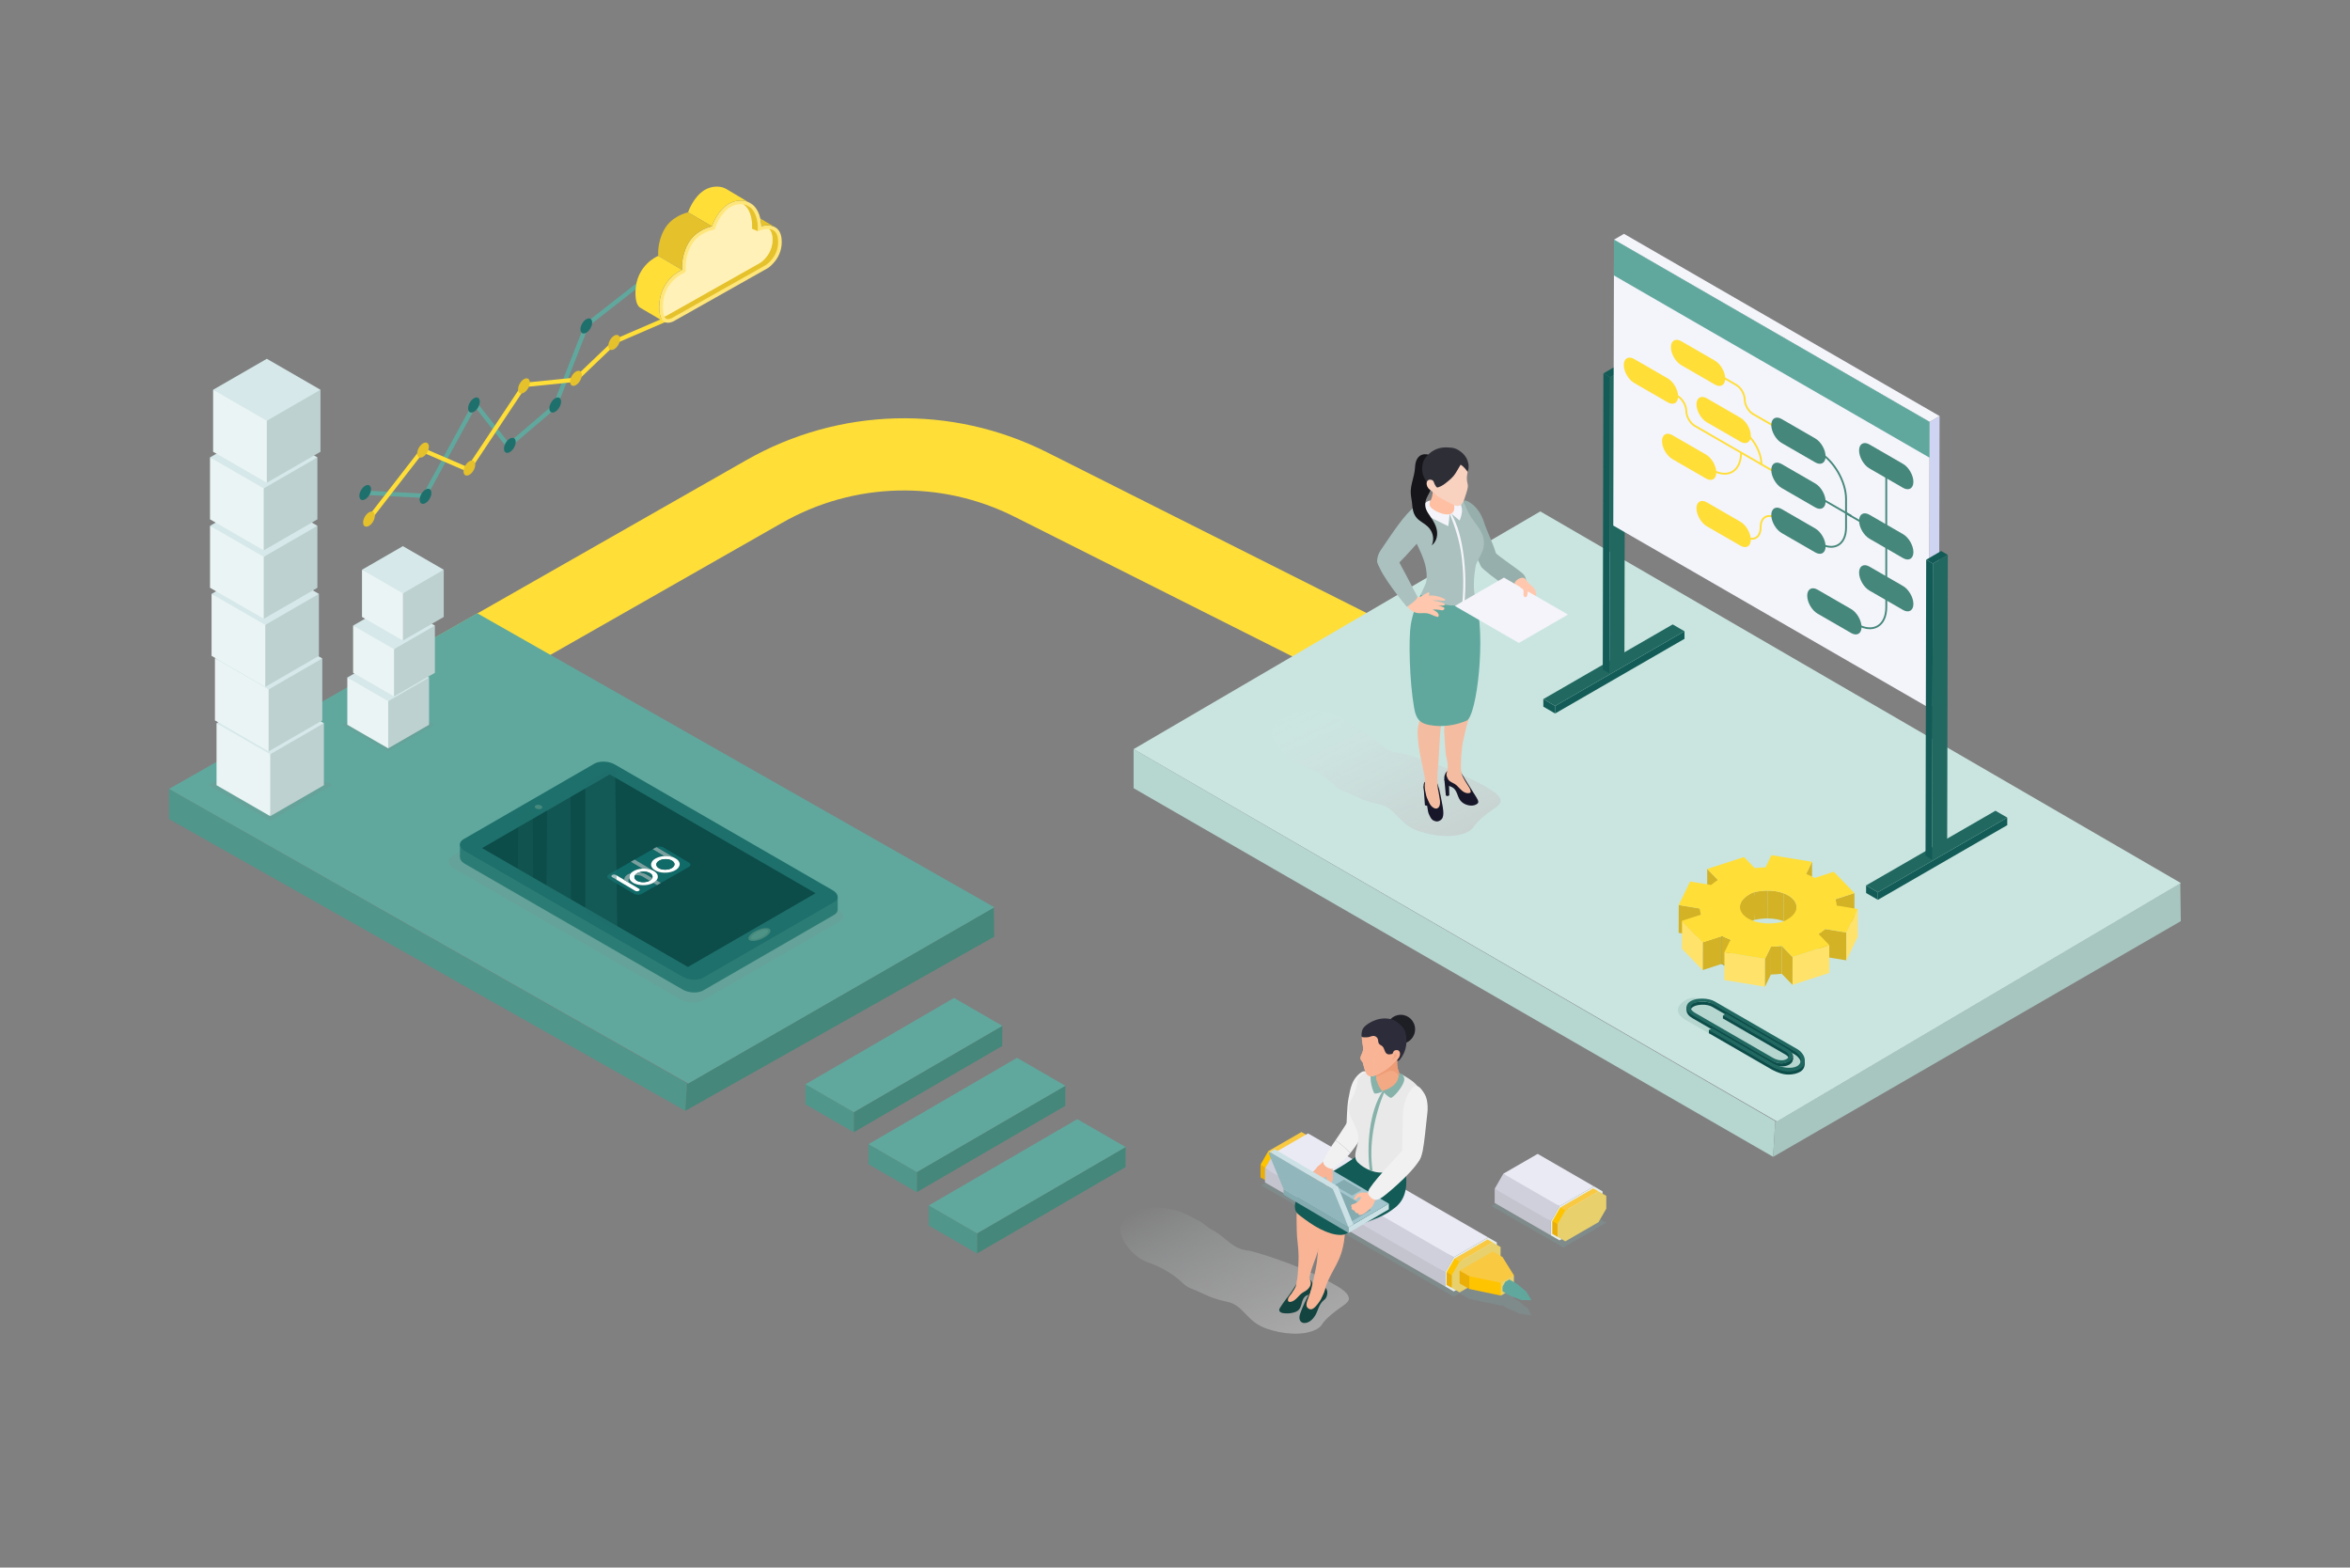 <svg xmlns="http://www.w3.org/2000/svg" xmlns:xlink="http://www.w3.org/1999/xlink" width="1000" height="667" xml:space="preserve"><rect width="100%" height="100%" fill="#808080" stroke="none"/> <g>  <title>Layer 1</title>  <g id="svg_1">   <g id="svg_2">    <g id="svg_3" class="st6">     <g id="svg_4">      <polygon id="svg_5" fill="#45877A" points="453.33,461.99 453.3,470.55 390.11,507.27 390.14,498.71     " class="st273"></polygon>     </g>     <g id="svg_6">      <polygon id="svg_7" fill="#50968A" points="390.14,498.71 390.11,507.27 369.57,495.41 369.59,486.85     " class="st276"></polygon>     </g>     <g id="svg_8">      <polygon id="svg_9" fill="#60A89D" points="453.33,461.99 390.14,498.71 369.59,486.85 432.78,450.12     " class="st210"></polygon>     </g>    </g>   </g>   <g id="svg_10">    <g id="svg_11" class="st6">     <g id="svg_12">      <polygon id="svg_13" fill="#45877A" points="478.97,488.07 478.95,496.63 415.76,533.36 415.78,524.79     " class="st273"></polygon>     </g>     <g id="svg_14">      <polygon id="svg_15" fill="#50968A" points="415.78,524.79 415.76,533.36 395.21,521.49 395.24,512.93     " class="st276"></polygon>     </g>     <g id="svg_16">      <polygon id="svg_17" fill="#60A89D" points="478.97,488.07 415.78,524.79 395.24,512.93 458.43,476.21     " class="st210"></polygon>     </g>    </g>   </g>   <g id="svg_18">    <g id="svg_19" class="st6">     <g id="svg_20">      <polygon id="svg_21" fill="#45877A" points="426.52,436.5 426.49,445.06 363.3,481.78 363.33,473.22     " class="st273"></polygon>     </g>     <g id="svg_22">      <polygon id="svg_23" fill="#50968A" points="363.33,473.22 363.3,481.78 342.76,469.92 342.78,461.36     " class="st276"></polygon>     </g>     <g id="svg_24">      <polygon id="svg_25" fill="#60A89D" points="426.52,436.5 363.33,473.22 342.78,461.36 405.97,424.64     " class="st210"></polygon>     </g>    </g>   </g>  </g>  <g id="svg_26">   <path id="svg_27" fill="#FFDE38" d="m610.17,309.61l-178.41,-89.71c-31.42,-15.8 -68.42,-14.84 -98.98,2.58l-139.27,79.37l-15.21,-26.68l139.27,-79.37c39.51,-22.52 87.36,-23.76 127.98,-3.33l178.41,89.71l-13.79,27.43z" class="st3"></path>  </g>  <g id="svg_28">   <polygon id="svg_29" fill="#50968A" points="292.35,460.9 291.64,472.65 71.96,348.54 71.96,335.68  " class="st276"></polygon>   <polygon id="svg_30" fill="#45877A" points="423.07,398.58 291.64,472.65 292.35,460.9 292.7,461.11 422.91,386.14  " class="st273"></polygon>   <polygon id="svg_31" fill="#60A89D" points="423.11,386.05 422.91,386.17 292.89,461.02 292.87,461 292.54,460.82 71.96,335.68 203.07,260.94     " class="st210"></polygon>  </g>  <g id="svg_32">   <polygon id="svg_33" fill="#B6D6D0" points="755.44,477.05 754.53,492.24 482.39,335.39 482.39,318.76  " class="st272"></polygon>   <polygon id="svg_34" fill="#A7C6C0" points="928,391.96 754.53,492.24 755.44,477.05 755.89,477.31 927.78,375.87  " class="st199"></polygon>   <polygon id="svg_35" fill="#CAE5E0" points="928.04,375.76 927.78,375.91 756.15,477.2 756.12,477.18 755.7,476.94 482.39,318.76 655.44,217.61     " class="st55"></polygon>  </g>  <g id="svg_36">   <g id="svg_37">    <g id="svg_38">     <g id="svg_39" class="st6">      <g id="svg_40">       <polygon id="svg_41" fill="#135B56" points="656.73,297.47 656.74,300.69 661.75,303.6 661.74,300.39      " class="st346"></polygon>      </g>      <g id="svg_42">       <polygon id="svg_43" fill="#135B56" points="661.74,300.39 661.75,303.6 716.81,271.82 716.8,268.6      " class="st346"></polygon>      </g>      <g id="svg_44">       <polygon id="svg_45" fill="#216861" points="656.73,297.47 661.74,300.39 716.8,268.6 711.78,265.69      " class="st347"></polygon>      </g>     </g>    </g>    <g id="svg_46">     <g id="svg_47" class="st6">      <g id="svg_48">       <polygon id="svg_49" fill="#216861" points="684.86,286.52 691.24,282.81 691.51,156.82 685.14,160.52      " class="st347"></polygon>      </g>      <g id="svg_50">       <polygon id="svg_51" fill="#135B56" points="685.14,160.52 691.51,156.82 688.67,155.18 682.3,158.88      " class="st346"></polygon>      </g>      <g id="svg_52">       <polygon id="svg_53" fill="#135B56" points="682.3,158.88 682.02,284.88 684.86,286.52 685.14,160.52      " class="st346"></polygon>      </g>     </g>    </g>   </g>   <g id="svg_54">    <g id="svg_55" class="st6">     <g id="svg_56">      <polygon id="svg_57" fill="#CED4F1" points="820.8,301.16 825.05,298.69 825.36,177.04 821.11,179.51     " class="st348"></polygon>     </g>     <g id="svg_58">      <polygon id="svg_59" fill="#F4F4FB" points="821.11,179.51 825.36,177.04 691.06,99.5 686.82,101.97     " class="st349"></polygon>     </g>     <g id="svg_60">      <polygon id="svg_61" fill="#F4F4FB" points="686.82,101.97 686.5,223.63 820.8,301.16 821.11,179.51     " class="st349"></polygon>     </g>    </g>   </g>   <g id="svg_62">    <g id="svg_63">     <g id="svg_64" class="st6">      <g id="svg_65">       <polygon id="svg_66" fill="#135B56" points="794.08,376.76 794.08,379.98 799.1,382.89 799.09,379.68      " class="st346"></polygon>      </g>      <g id="svg_67">       <polygon id="svg_68" fill="#135B56" points="799.09,379.68 799.1,382.89 854.16,351.11 854.15,347.89      " class="st346"></polygon>      </g>      <g id="svg_69">       <polygon id="svg_70" fill="#216861" points="794.08,376.76 799.09,379.68 854.15,347.89 849.13,344.98      " class="st347"></polygon>      </g>     </g>    </g>    <g id="svg_71">     <g id="svg_72" class="st6">      <g id="svg_73">       <polygon id="svg_74" fill="#216861" points="822.21,365.81 828.58,362.1 828.86,236.11 822.49,239.81      " class="st347"></polygon>      </g>      <g id="svg_75">       <polygon id="svg_76" fill="#135B56" points="822.49,239.81 828.86,236.11 826.02,234.46 819.65,238.17      " class="st346"></polygon>      </g>      <g id="svg_77">       <polygon id="svg_78" fill="#135B56" points="819.65,238.17 819.37,364.16 822.21,365.81 822.49,239.81      " class="st346"></polygon>      </g>     </g>    </g>   </g>   <g id="svg_79">    <path id="svg_80" fill="#45877A" d="m795.51,229.22l14.29,8.25c2.43,1.41 4.41,0.27 4.41,-2.55l0,0c0,-2.81 -1.97,-6.23 -4.41,-7.64l-14.29,-8.25c-2.43,-1.41 -4.41,-0.27 -4.41,2.55l0,0c0.01,2.81 1.98,6.23 4.41,7.64z" class="st273"></path>    <path id="svg_81" fill="#45877A" d="m795.51,251.29l14.29,8.25c2.43,1.41 4.41,0.27 4.41,-2.55l0,0c0,-2.81 -1.97,-6.23 -4.41,-7.64l-14.29,-8.25c-2.43,-1.41 -4.41,-0.27 -4.41,2.55l0,0c0.01,2.82 1.98,6.24 4.41,7.64z" class="st273"></path>    <path id="svg_82" fill="#45877A" d="m795.51,199.32l14.29,8.25c2.43,1.41 4.41,0.27 4.41,-2.55l0,0c0,-2.81 -1.97,-6.23 -4.41,-7.64l-14.29,-8.25c-2.43,-1.41 -4.41,-0.27 -4.41,2.55l0,0c0.01,2.82 1.98,6.24 4.41,7.64z" class="st273"></path>    <g id="svg_83">     <path id="svg_84" fill="#FFDE38" d="m715.44,155.38l14.29,8.25c2.43,1.41 4.41,0.27 4.41,-2.55l0,0c0,-2.81 -1.97,-6.23 -4.41,-7.64l-14.29,-8.25c-2.43,-1.41 -4.41,-0.27 -4.41,2.55l0,0c0,2.81 1.98,6.23 4.41,7.64z" class="st3"></path>     <path id="svg_85" fill="#FFDE38" d="m695.39,162.95l14.29,8.25c2.43,1.41 4.41,0.27 4.41,-2.55l0,0c0,-2.81 -1.97,-6.23 -4.41,-7.64l-14.29,-8.25c-2.43,-1.41 -4.41,-0.27 -4.41,2.55l0,0c0,2.82 1.97,6.24 4.41,7.64z" class="st3"></path>    </g>    <path id="svg_86" fill="#FFDE38" d="m726.32,179.69l14.29,8.25c2.43,1.41 4.41,0.27 4.41,-2.55l0,0c0,-2.81 -1.97,-6.23 -4.41,-7.64l-14.29,-8.25c-2.43,-1.41 -4.41,-0.27 -4.41,2.55l0,0c0,2.82 1.98,6.24 4.41,7.64z" class="st3"></path>    <path id="svg_87" fill="#FFDE38" d="m726.32,223.95l14.29,8.25c2.43,1.41 4.41,0.27 4.41,-2.55l0,0c0,-2.81 -1.97,-6.23 -4.41,-7.64l-14.29,-8.25c-2.43,-1.41 -4.41,-0.27 -4.41,2.55l0,0c0,2.82 1.98,6.24 4.41,7.64z" class="st3"></path>    <path id="svg_88" fill="#FFDE38" d="m711.65,195.35l14.29,8.25c2.43,1.41 4.41,0.27 4.41,-2.55l0,0c0,-2.81 -1.97,-6.23 -4.41,-7.64l-14.29,-8.25c-2.43,-1.41 -4.41,-0.27 -4.41,2.55l0,0c0.01,2.81 1.98,6.23 4.41,7.64z" class="st3"></path>    <path id="svg_89" fill="#45877A" d="m796.08,224.9l0.39,-0.68l-10.53,-6.08l0,-5.88c0,-7.43 -5.23,-16.49 -11.67,-20.21l-0.39,0.68c6.22,3.59 11.28,12.35 11.28,19.53l0,6.33l10.92,6.31z" class="st273"></path>    <path id="svg_90" fill="#FFDE38" d="m757.45,202.6l0.39,-0.68l-7.91,-4.57c-0.1,-5.36 -3.87,-11.81 -8.49,-14.48l-0.37,-0.22l-0.39,0.68l0.37,0.22c4.47,2.58 8.1,8.87 8.1,14.03l0,0.23l8.3,4.79z" class="st3"></path>    <path id="svg_91" fill="#FFDE38" d="m745.47,229.65c0.71,0 1.37,-0.17 1.95,-0.5c1.4,-0.81 2.17,-2.48 2.17,-4.7c0,-2.02 0.63,-3.45 1.78,-4.11c1.15,-0.66 2.7,-0.49 4.37,0.47l0.39,-0.68c-1.93,-1.11 -3.76,-1.28 -5.15,-0.47c-1.4,0.81 -2.17,2.48 -2.17,4.7c0,2.02 -0.63,3.45 -1.78,4.11c-1.15,0.66 -2.7,0.49 -4.37,-0.47l-0.47,-0.27l-0.39,0.68l0.47,0.27c1.11,0.64 2.2,0.97 3.2,0.97z" class="st3"></path>    <path id="svg_92" fill="#45877A" d="m779.2,233.07c1.16,0 2.23,-0.27 3.18,-0.82c2.29,-1.32 3.56,-4.08 3.56,-7.76l0,-6.11l-0.78,0l0,6.11c0,3.39 -1.12,5.91 -3.16,7.09c-2.04,1.18 -4.78,0.89 -7.72,-0.8l-0.39,0.68c1.86,1.06 3.67,1.61 5.31,1.61z" class="st273"></path>    <rect id="svg_93" fill="#45877A" height="19.5" width="0.78" class="st273" transform="matrix(0.5 -0.866 0.866 0.5 203.338 782.353)" y="205.22" x="779.26"></rect>    <path id="svg_94" fill="#FFDE38" d="m749.35,197.92l0.39,-0.68l-28.31,-16.34c-1.91,-1.1 -3.47,-3.8 -3.47,-6c0,-2.46 -1.73,-5.45 -3.86,-6.68l-4.87,-2.81l-0.39,0.68l4.87,2.81c1.91,1.1 3.47,3.8 3.47,6c0,2.46 1.73,5.45 3.86,6.68l28.31,16.34z" class="st3"></path>    <path id="svg_95" fill="#FFDE38" d="m755.73,182.25l0.39,-0.68l-9.92,-5.72c-1.86,-1.08 -3.38,-3.7 -3.38,-5.85c0,-2.4 -1.69,-5.33 -3.77,-6.53l-13.13,-7.58l-0.39,0.68l13.13,7.58c1.86,1.08 3.38,3.7 3.38,5.85c0,2.4 1.69,5.33 3.77,6.53l9.92,5.72z" class="st3"></path>    <path id="svg_96" fill="#FFDE38" d="m733.9,201.97c1.27,0 2.44,-0.3 3.48,-0.9c2.51,-1.45 3.89,-4.46 3.89,-8.49l-0.78,0c0,3.74 -1.24,6.52 -3.49,7.82c-2.25,1.3 -5.28,0.99 -8.52,-0.88l-7.94,-4.59l-0.39,0.68l7.94,4.59c2.04,1.17 4.02,1.77 5.81,1.77z" class="st3"></path>    <path id="svg_97" fill="#45877A" d="m773.44,261.11l14.29,8.25c2.43,1.41 4.41,0.27 4.41,-2.55l0,0c0,-2.81 -1.97,-6.23 -4.41,-7.64l-14.29,-8.25c-2.43,-1.41 -4.41,-0.27 -4.41,2.55l0,0c0,2.82 1.97,6.24 4.41,7.64z" class="st273"></path>    <path id="svg_98" fill="#45877A" d="m795.69,267.73c1.27,0 2.44,-0.3 3.48,-0.9c2.51,-1.45 3.89,-4.46 3.89,-8.49l0,-8.02l-0.78,0l0,8.02c0,3.74 -1.24,6.52 -3.49,7.82c-2.25,1.3 -5.28,0.99 -8.52,-0.88l-7.94,-4.59l-0.39,0.68l7.94,4.59c2.03,1.18 4.01,1.77 5.81,1.77z" class="st273"></path>    <rect id="svg_99" fill="#45877A" height="43.73" width="0.78" class="st273" y="202.26" x="802.27"></rect>    <path id="svg_100" fill="#45877A" d="m758.15,188.49l14.29,8.25c2.43,1.41 4.41,0.27 4.41,-2.55l0,0c0,-2.81 -1.97,-6.23 -4.41,-7.64l-14.29,-8.25c-2.43,-1.41 -4.41,-0.27 -4.41,2.55l0,0c0.01,2.82 1.98,6.24 4.41,7.64z" class="st273"></path>    <path id="svg_101" fill="#45877A" d="m758.15,207.65l14.29,8.25c2.43,1.41 4.41,0.27 4.41,-2.55l0,0c0,-2.81 -1.97,-6.23 -4.41,-7.64l-14.29,-8.25c-2.43,-1.41 -4.41,-0.27 -4.41,2.55l0,0c0,2.81 1.98,6.23 4.41,7.64z" class="st273"></path>    <path id="svg_102" fill="#45877A" d="m758.15,226.8l14.29,8.25c2.43,1.41 4.41,0.27 4.41,-2.55l0,0c0,-2.81 -1.97,-6.23 -4.41,-7.64l-14.29,-8.25c-2.43,-1.41 -4.41,-0.27 -4.41,2.55l0,0c0,2.82 1.98,6.23 4.41,7.64z" class="st273"></path>   </g>   <g id="svg_103">    <polygon id="svg_104" fill="#60A89D" points="686.77,117.2 821.07,194.74 821.11,179.51 686.81,101.97   " class="st210"></polygon>   </g>  </g>  <g id="svg_105">   <g id="svg_106">    <g id="svg_107">     <polygon id="svg_108" fill="#60A89D" points="181.26,211.93 155.35,210.6 155.45,208.76 180.2,210.03 202.01,170.1 216.47,188.4 235.36,172.29      248.93,137.65 273.79,118.21 274.93,119.66 250.46,138.79 236.91,173.4 216.21,191.05 202.29,173.43    " class="st210"></polygon>    </g>    <g id="svg_109">     <path id="svg_110" fill="#1E706C" d="m251.98,137.26c0,1.59 -1.11,3.51 -2.49,4.31c-1.37,0.79 -2.49,0.15 -2.49,-1.44s1.11,-3.51 2.49,-4.31c1.37,-0.78 2.49,-0.14 2.49,1.44z" class="st124"></path>     <path id="svg_111" fill="#1E706C" d="m238.75,170.9c0,1.59 -1.11,3.51 -2.49,4.31c-1.37,0.79 -2.49,0.15 -2.49,-1.44c0,-1.59 1.11,-3.51 2.49,-4.31c1.38,-0.79 2.49,-0.14 2.49,1.44z" class="st124"></path>     <path id="svg_112" fill="#1E706C" d="m219.44,188.06c0,1.59 -1.11,3.51 -2.49,4.31c-1.37,0.79 -2.49,0.15 -2.49,-1.44s1.11,-3.51 2.49,-4.31c1.38,-0.79 2.49,-0.14 2.49,1.44z" class="st124"></path>     <path id="svg_113" fill="#1E706C" d="m204.17,170.9c0,1.59 -1.11,3.51 -2.49,4.31c-1.37,0.79 -2.49,0.15 -2.49,-1.44c0,-1.59 1.11,-3.51 2.49,-4.31c1.38,-0.79 2.49,-0.14 2.49,1.44z" class="st124"></path>     <path id="svg_114" fill="#1E706C" d="m183.57,209.75c0,1.59 -1.11,3.51 -2.49,4.31c-1.37,0.79 -2.49,0.15 -2.49,-1.44c0,-1.59 1.11,-3.51 2.49,-4.31c1.38,-0.79 2.49,-0.14 2.49,1.44z" class="st124"></path>     <path id="svg_115" fill="#1E706C" d="m157.89,208.14c0,1.59 -1.11,3.51 -2.49,4.31c-1.37,0.79 -2.49,0.15 -2.49,-1.44s1.11,-3.51 2.49,-4.31c1.37,-0.79 2.49,-0.15 2.49,1.44z" class="st124"></path>    </g>   </g>   <g id="svg_116">    <g id="svg_117">     <polygon id="svg_118" fill="#FFDE38" points="157.3,222.01 155.85,220.88 179.52,190.36 198.88,198.7 222.69,162.9 244.45,160.71 261.59,144.32      261.74,144.26 288.99,132.49 289.72,134.18 262.62,145.88 245.26,162.48 223.75,164.64 199.56,201 180.1,192.61    " class="st3"></polygon>    </g>    <g id="svg_119">     <path id="svg_120" fill="#E5C12C" d="m225.45,162.76c0,1.59 -1.11,3.51 -2.49,4.31c-1.37,0.79 -2.49,0.15 -2.49,-1.44c0,-1.59 1.11,-3.51 2.49,-4.31c1.38,-0.79 2.49,-0.15 2.49,1.44z" class="st2"></path>     <path id="svg_121" fill="#E5C12C" d="m202.23,197.72c0,1.59 -1.11,3.51 -2.49,4.31c-1.37,0.79 -2.49,0.15 -2.49,-1.44c0,-1.59 1.11,-3.51 2.49,-4.31c1.38,-0.79 2.49,-0.15 2.49,1.44z" class="st2"></path>     <path id="svg_122" fill="#E5C12C" d="m182.51,190.08c0,1.59 -1.11,3.51 -2.49,4.31c-1.37,0.79 -2.49,0.15 -2.49,-1.44c0,-1.59 1.11,-3.51 2.49,-4.31c1.37,-0.79 2.49,-0.14 2.49,1.44z" class="st2"></path>     <path id="svg_123" fill="#E5C12C" d="m159.5,219.46c0,1.59 -1.11,3.51 -2.49,4.31c-1.37,0.79 -2.49,0.15 -2.49,-1.44c0,-1.59 1.11,-3.51 2.49,-4.31c1.38,-0.79 2.49,-0.15 2.49,1.44z" class="st2"></path>     <path id="svg_124" fill="#E5C12C" d="m247.57,159.54c0,1.59 -1.11,3.51 -2.49,4.31c-1.37,0.79 -2.49,0.15 -2.49,-1.44s1.11,-3.51 2.49,-4.31c1.38,-0.78 2.49,-0.14 2.49,1.44z" class="st2"></path>     <path id="svg_125" fill="#E5C12C" d="m263.84,144.28c0,1.59 -1.11,3.51 -2.49,4.31c-1.37,0.79 -2.49,0.15 -2.49,-1.44c0,-1.59 1.11,-3.51 2.49,-4.31c1.38,-0.79 2.49,-0.15 2.49,1.44z" class="st2"></path>    </g>   </g>  </g>  <g id="svg_126">   <path id="svg_127" fill="#B6D6D0" d="m764.06,448.4l-37.25,-21.51c-3.27,-1.88 -6.19,-3.7 -10.42,-0.77c-3.18,2.3 -3.36,5.3 0.69,7.76l36.12,20.85c3.27,1.88 8.25,2.09 11.08,0.46c2.83,-1.63 3.05,-4.91 -0.22,-6.79z" class="st272"></path>   <g id="svg_128">    <rect id="svg_129" fill="#232323" height="1.29" width="0.75" class="st340" y="450.98" x="767.24"></rect>    <rect id="svg_130" fill="#232323" height="1.52" width="0.5" class="st340" y="449.25" x="762.46"></rect>    <polygon id="svg_131" fill="#0C4C49" points="733.15,432.07 733.15,433.37 734.32,433.29 734.53,432.49   " class="st350"></polygon>    <path id="svg_132" fill="#0C4C49" d="m764.8,447.71l-35.09,-20.27c-2.71,-1.57 -7.69,-1.64 -10.25,-0.17c-1.14,0.66 -1.77,1.59 -1.77,2.62c0,1.22 0.89,2.43 2.44,3.32l33.27,19.21c2.7,1.56 5.91,1.79 7.99,0.59c1.02,-0.59 1.58,-1.42 1.58,-2.33c0,-1.08 -0.8,-2.16 -2.19,-2.97l-26.24,-15.15l-1.39,0.8l26.58,15.35c0.94,0.54 1.48,1.23 1.48,1.88c0,0.52 -0.34,0.99 -0.98,1.36c-1.48,0.86 -3.76,0.65 -5.8,-0.53l-33.27,-19.21c-1.09,-0.63 -1.72,-1.45 -1.72,-2.23c0,-0.63 0.42,-1.21 1.17,-1.64c1.78,-1.03 5.77,-1.21 8.05,0.1l35.15,20.3c1.22,0.7 2.51,2.23 2.51,3.55c0,1.11 -0.6,2.1 -1.52,2.63c-2.32,1.34 -6.57,0.79 -10.01,-0.95l-26.22,-15.14l-1.39,0.8l27.07,15.63c2.26,1.17 4.46,1.98 6.82,1.98c1.83,0 3.64,-0.42 4.93,-1.17c1.44,-0.83 2,-2.13 1.99,-3.7c0.01,-1.69 -1.41,-3.65 -3.19,-4.66z" class="st350"></path>    <rect id="svg_133" fill="#0C4C49" height="1.6" width="1.31" class="st350" y="428.29" x="717.68"></rect>    <rect id="svg_134" fill="#0C4C49" height="1.32" width="1.66" class="st350" y="438.32" x="727.19"></rect>    <path id="svg_135" fill="#216861" d="m764.8,446.41l-35.09,-20.27c-2.71,-1.57 -7.69,-1.64 -10.25,-0.17c-1.14,0.66 -1.77,1.59 -1.77,2.62c0,1.22 0.89,2.43 2.44,3.32l33.27,19.21c2.7,1.56 5.91,1.79 7.99,0.59c1.02,-0.59 1.58,-1.42 1.58,-2.33c0,-1.08 -0.8,-2.16 -2.19,-2.97l-26.24,-15.15l-1.39,0.8l26.58,15.35c0.94,0.54 1.48,1.23 1.48,1.88c0,0.52 -0.34,0.99 -0.98,1.36c-1.48,0.86 -3.76,0.65 -5.8,-0.53l-33.27,-19.21c-1.09,-0.63 -1.72,-1.45 -1.72,-2.23c0,-0.63 0.42,-1.21 1.17,-1.64c1.78,-1.03 5.77,-1.21 8.05,0.1l35.15,20.3c1.22,0.7 2.51,2.23 2.51,3.55c0,1.11 -0.6,2.1 -1.52,2.63c-2.32,1.34 -6.57,0.79 -10.01,-0.95l-26.22,-15.14l-1.39,0.8l27.07,15.63c2.26,1.17 4.46,1.98 6.82,1.98c1.83,0 3.64,-0.42 4.93,-1.17c1.44,-0.83 2,-2.13 1.99,-3.7c0.01,-1.69 -1.41,-3.64 -3.19,-4.66z" class="st347"></path>   </g>  </g>  <g id="svg_136">   <path id="svg_137" fill="url(#SVGID_00000048492294202945266620000004993710038676476080_)" d="m308.96,80.33l0.59,0.35c-0.19,-0.12 -0.38,-0.24 -0.59,-0.35z"></path>   <path id="svg_138" fill="url(#SVGID_00000006681154858965588930000003681746803244903348_)" d="m292.8,90.36l0.27,-0.17l-0.17,-0.1c-0.06,0.18 -0.1,0.27 -0.1,0.27z"></path>   <path id="svg_139" fill="#FFE67B" d="m280.54,130.68c0,3.69 0.88,5.45 2.01,6.2c2.03,1.33 4.88,-0.63 4.88,-0.63l39.36,-22.2c0,0 6.56,-4.21 5.81,-12.32c-0.23,-2.49 -1.17,-3.95 -2.34,-4.78l-0.79,-0.46l-0.04,-0.02c-2.46,-1.12 -5.44,-0.19 -5.44,-0.19s0,-1.43 -0.43,-3.25c-0.44,-1.93 -1.36,-4.3 -3.23,-5.89l-2.05,-1.22c-0.22,-0.09 -0.44,-0.16 -0.67,-0.23l-0.02,-0.01c-0.88,-0.25 -1.88,-0.37 -3.02,-0.31c-0.54,0.03 -1.06,0.1 -1.56,0.21c-0.33,0.07 -0.66,0.16 -0.97,0.27c-5.73,1.9 -8.49,8.75 -9.01,10.2c-0.07,0.18 -0.09,0.27 -0.09,0.27s-6.8,1.27 -10.16,7.32c-3.14,5.66 -2.54,11.2 -2.54,11.2l0,0c-0.27,0.11 -8.52,3.57 -9.57,13.58c-0.05,0.48 -0.09,0.98 -0.1,1.49c-0.03,0.26 -0.03,0.51 -0.03,0.77z" class="st1"></path>   <path id="svg_140" fill="#E5C12C" d="m282.7,134.69c0.25,0.54 0.52,0.79 0.7,0.9c0.21,0.14 0.48,0.21 0.8,0.21c0.94,0 2.03,-0.6 2.37,-0.83l0.05,-0.04l39.37,-22.21c0.49,-0.33 5.72,-4.01 5.08,-10.86c-0.16,-1.72 -0.72,-2.94 -1.65,-3.64l-0.67,-0.39c-0.42,-0.19 -0.92,-0.31 -1.48,-0.36c0.78,0.72 1.24,1.87 1.39,3.43c0.63,6.85 -4.6,10.54 -5.08,10.86l-39.37,22.21l-0.06,0.04c-0.23,0.16 -0.81,0.48 -1.45,0.68z" class="st2"></path>   <path id="svg_141" fill="#FFF1B8" d="m282.07,130.71c0,2.06 0.3,3.27 0.63,3.98c0.64,-0.19 1.22,-0.52 1.45,-0.68l0.06,-0.04l39.37,-22.21c0.49,-0.33 5.72,-4.01 5.08,-10.86c-0.15,-1.55 -0.61,-2.71 -1.39,-3.43c-0.2,-0.02 -0.42,-0.03 -0.64,-0.03c-1.2,0 -2.17,0.29 -2.18,0.3l-1.97,0.6l-0.01,-1.68c-0.27,0.06 0.01,-0.01 0,0l-2.4,0.71l-0.02,-2.07c0,-0.01 -0.01,-1.29 -0.38,-2.91c-0.35,-1.53 -1.1,-3.62 -2.64,-4.98l-0.76,-0.45c-0.35,-0.05 -0.73,-0.08 -1.12,-0.08c-0.16,0 -0.32,0.01 -0.49,0.02c-0.45,0.02 -0.89,0.08 -1.3,0.17c-0.27,0.06 -0.54,0.13 -0.83,0.23c-5.08,1.69 -7.59,8.02 -8.05,9.27c-0.04,0.12 -0.06,0.18 -0.07,0.2l-0.27,0.88l-0.91,0.18c-0.06,0.01 -6.15,1.24 -9.1,6.55c-2.85,5.13 -2.36,10.24 -2.36,10.29l0.07,0.67l-0.7,0.78l-0.34,0.14c-0.07,0.03 -7.65,3.2 -8.61,12.32c-0.06,0.49 -0.09,0.94 -0.1,1.37c-0.01,0.17 -0.01,0.33 -0.01,0.48l-0.01,0.28z" class="st196"></path>   <path id="svg_142" fill="url(#SVGID_00000006694701075576670700000006508905193287015077_)" d="m318.28,85.9l2.05,1.22c-0.58,-0.5 -1.26,-0.91 -2.05,-1.22z"></path>   <path id="svg_143" fill="#FFDE38" d="m292.8,90.36l10.13,5.95c0,0 0.03,-0.09 0.09,-0.27c0.52,-1.45 3.29,-8.3 9.01,-10.2c0.31,-0.1 0.64,-0.2 0.97,-0.27c0.5,-0.11 1.02,-0.18 1.56,-0.21c1.14,-0.06 2.14,0.06 3.02,0.31l0.02,0.01c0.23,0.07 0.45,0.14 0.67,0.23l-8.7,-5.2l-0.04,-0.02l-0.59,-0.35c-0.45,-0.25 -0.94,-0.45 -1.47,-0.6l-0.02,-0.01c-0.88,-0.25 -1.88,-0.37 -3.02,-0.31c-0.9,0.05 -1.75,0.22 -2.53,0.48c-5.73,1.9 -8.49,8.75 -9.01,10.2l0.17,0.1l-0.26,0.16z" class="st3"></path>   <path id="svg_144" fill="#E5C12C" d="m280.11,108.88l10.13,5.95c0,0 -0.6,-5.53 2.54,-11.2c3.36,-6.05 10.16,-7.32 10.16,-7.32l-10.13,-5.95c0,0 -0.03,0 -0.1,0.02c-0.84,0.18 -6.93,1.68 -10.06,7.3c-3.14,5.66 -2.54,11.2 -2.54,11.2z" class="st2"></path>   <path id="svg_145" fill="url(#SVGID_00000178196871450624349580000010644736516798640803_)" d="m292.71,90.38c0.07,-0.01 0.1,-0.02 0.1,-0.02l0.27,-0.17l-0.17,-0.1l-0.2,0.29z"></path>   <path id="svg_146" fill="#FFDE38" d="m270.41,124.73c0,3.69 0.88,5.45 2.01,6.2l0.22,0.13l9.91,5.82c-1.13,-0.74 -2.01,-2.51 -2.01,-6.2c0,-0.25 0,-0.51 0.01,-0.78c0.01,-0.51 0.05,-1.01 0.1,-1.49c1.05,-10.01 9.3,-13.47 9.57,-13.58l0,0l-10.13,-5.95l0,0c-0.29,0.11 -9.33,3.91 -9.68,15.07c0.01,0.27 0,0.53 0,0.78z" class="st3"></path>   <path id="svg_147" fill="#E5C12C" d="m323.57,93.01c0.42,1.83 0.43,3.25 0.43,3.25s2.98,-0.94 5.44,0.19l-5.87,-3.44z" class="st2"></path>   <path id="svg_148" fill="#E5C12C" d="m322.47,98.34c0.01,0 0,-1.16 -0.01,-1.68l-0.01,-0.38c0,-0.01 -0.01,-1.29 -0.38,-2.91c-0.35,-1.53 -1.1,-3.62 -2.64,-4.99l-1.83,-1.09c-0.12,-0.05 -0.26,-0.09 -0.41,-0.13l-0.14,-0.04l-0.01,-0.01c-0.25,-0.07 -0.51,-0.12 -0.79,-0.15l0.76,0.45c1.54,1.37 2.29,3.46 2.64,4.98c0.37,1.62 0.38,2.9 0.38,2.91l0.02,2.07l2.42,0.97z" class="st2"></path>  </g>  <g id="svg_149">   <g id="svg_150">    <g id="svg_151">     <path id="svg_152" fill="#74938E" opacity="0.25" d="m357.11,392.14l-58.18,33.59c-2.32,1.34 -6.41,1.17 -9.09,-0.38l-96.77,-55.87c-2.68,-1.55 -2.97,-3.91 -0.65,-5.25l58.18,-33.59c2.32,-1.34 6.41,-1.17 9.09,0.38l96.77,55.87c2.68,1.55 2.98,3.91 0.65,5.25z" class="st355"></path>     <g id="svg_153">      <path id="svg_154" fill="#2C7C76" d="m354.96,389.28l-55.72,32.17c-2.22,1.28 -6.14,1.12 -8.71,-0.36l-92.69,-53.51c-2.57,-1.48 -2.85,-3.74 -0.63,-5.03l55.72,-32.17c2.22,-1.28 6.14,-1.12 8.71,0.36l92.69,53.51c2.57,1.48 2.85,3.75 0.63,5.03z" class="st356"></path>      <rect id="svg_155" fill="#2C7C76" height="5.48" width="6.38" class="st356" y="359.04" x="195.72"></rect>      <rect id="svg_156" fill="#2C7C76" height="5.44" width="6.38" class="st356" y="381.51" x="350.09"></rect>      <path id="svg_157" fill="#1E706C" d="m354.96,383.84l-55.72,32.17c-2.22,1.28 -6.14,1.12 -8.71,-0.36l-92.69,-53.51c-2.57,-1.48 -2.85,-3.74 -0.63,-5.03l55.72,-32.17c2.22,-1.28 6.14,-1.12 8.71,0.36l92.69,53.51c2.57,1.49 2.85,3.75 0.63,5.03z" class="st124"></path>      <polygon id="svg_158" fill="#0C4C49" points="347.04,380.08 292.73,411.44 205.14,360.87 259.45,329.51     " class="st350"></polygon>      <path id="svg_159" fill="#46897C" d="m230.23,342.78c0.67,0.39 0.74,0.97 0.16,1.31c-0.58,0.34 -1.6,0.29 -2.27,-0.09s-0.74,-0.97 -0.16,-1.31c0.58,-0.34 1.6,-0.29 2.27,0.09z" class="st357"></path>      <path id="svg_160" fill="#46897C" d="m327.37,395.23c1.16,0.69 0.22,2.34 -2.1,3.68c-2.32,1.34 -5.15,1.87 -6.31,1.18c-1.16,-0.69 -0.22,-2.34 2.1,-3.68c2.33,-1.34 5.15,-1.87 6.31,-1.18z" class="st357"></path>      <path id="svg_161" fill="#4E9386" d="m326.54,395.71c0.8,0.46 -0.07,1.7 -1.93,2.78c-1.86,1.07 -4.02,1.57 -4.81,1.11c-0.8,-0.46 0.07,-1.7 1.93,-2.78c1.86,-1.07 4.01,-1.57 4.81,-1.11z" class="st358"></path>     </g>    </g>    <g id="svg_162">     <path id="svg_163" fill="#106A68" d="m279.37,360.46c0.67,-0.25 1.38,-0.31 2.12,-0.17c0.33,0.06 0.63,0.17 0.87,0.32c3.6,2.14 7.21,4.27 10.79,6.42c0.81,0.49 0.85,1.23 0.11,1.78c-0.1,0.08 -0.22,0.15 -0.34,0.21c-3.86,2.21 -7.72,4.42 -11.58,6.63c-0.04,0.02 -0.08,0.05 -0.13,0.07c-0.64,-0.37 -1.27,-0.74 -1.89,-1.12c0.16,-0.25 0.34,-0.49 0.42,-0.75c0.07,-0.23 0.17,-0.46 0.15,-0.69c-0.01,-0.14 -0.05,-0.29 -0.04,-0.42c0.01,-0.18 -0.05,-0.34 -0.11,-0.51c-0.09,-0.23 -0.26,-0.45 -0.43,-0.66c-0.39,-0.47 -0.94,-0.87 -1.62,-1.21c0.01,-0.06 -0.07,-0.07 -0.12,-0.1c-2.51,-1.49 -5.03,-2.99 -7.54,-4.48c2.57,-1.47 5.13,-2.94 7.7,-4.41c0.02,0.01 0.05,0.02 0.07,0.03c1.57,0.93 3.13,1.86 4.7,2.79c0.04,0.03 0.1,0.05 0.08,0.09c-0.51,0.04 -1.01,0.11 -1.49,0.21c-0.71,0.15 -1.35,0.39 -1.92,0.68c-0.43,0.22 -0.8,0.47 -1.12,0.74c-0.49,0.43 -0.77,0.9 -0.92,1.4c-0.16,0.53 -0.11,1.05 0.15,1.56c0.25,0.49 0.65,0.94 1.25,1.32c0.26,0.16 0.52,0.33 0.83,0.46c0.41,0.17 0.82,0.32 1.3,0.43c0.63,0.14 1.26,0.24 1.94,0.26c0.99,0.03 1.95,-0.07 2.88,-0.3c0.91,-0.22 1.66,-0.57 2.29,-1c0.13,-0.09 0.26,-0.19 0.37,-0.29c0.25,-0.23 0.47,-0.47 0.64,-0.73c0.25,-0.39 0.43,-0.78 0.42,-1.2c0,-0.15 0.01,-0.3 -0.01,-0.45c-0.05,-0.4 -0.24,-0.77 -0.52,-1.13c-0.41,-0.51 -1.03,-0.93 -1.76,-1.29c0,-0.05 -0.08,-0.07 -0.13,-0.1c-2.38,-1.42 -4.77,-2.84 -7.16,-4.25c-0.07,-0.05 -0.16,-0.1 -0.25,-0.14z" class="st359"></path>     <path id="svg_164" fill="#106A68" d="m279.58,376.65c-2.19,1.25 -4.38,2.51 -6.58,3.76c-0.22,0.13 -0.5,0.2 -0.81,0.26c-0.27,0.05 -0.53,0.07 -0.8,0.07c-0.57,0 -1.08,-0.11 -1.48,-0.34c-3.68,-2.18 -7.37,-4.37 -11.03,-6.56c-0.42,-0.25 -0.53,-0.61 -0.48,-0.97c0.05,-0.37 0.37,-0.66 0.82,-0.92c2.97,-1.69 5.93,-3.39 8.89,-5.08c0.11,-0.06 0.21,-0.12 0.31,-0.18c0.03,0.02 0.07,0.03 0.1,0.05c1.56,0.92 3.11,1.85 4.66,2.77c0.04,0.02 0.11,0.04 0.08,0.09c-0.13,0 -0.26,0.02 -0.39,0.04c-0.33,0.04 -0.66,0.08 -0.97,0.15c-0.66,0.15 -1.29,0.34 -1.85,0.61c-0.46,0.22 -0.85,0.48 -1.21,0.75c-0.14,0.1 -0.2,0.23 -0.38,0.31c-0.27,0.06 -0.49,0.17 -0.72,0.26c-0.63,0.26 -1.11,0.59 -1.48,0.98c-0.46,0.49 -0.63,1.02 -0.63,1.57c0,0.04 0.03,0.09 -0.04,0.13c-0.04,-0.02 -0.08,-0.05 -0.13,-0.07c-0.02,-0.05 -0.08,-0.08 -0.16,-0.1c-1.01,-0.6 -2.02,-1.2 -3.03,-1.8c-0.04,-0.06 -0.11,-0.1 -0.22,-0.13c-0.32,-0.15 -0.66,-0.25 -1.11,-0.16c-0.78,0.16 -1.12,0.71 -0.48,1.09c0.84,0.49 1.67,0.99 2.51,1.49c2.42,1.44 4.85,2.88 7.27,4.32c0.14,0.08 0.29,0.16 0.49,0.19c0.5,0.07 1.04,-0.03 1.32,-0.34c0.11,-0.13 0.18,-0.27 0.13,-0.4c-0.05,-0.14 -0.19,-0.26 -0.37,-0.37c-1.08,-0.64 -2.15,-1.28 -3.23,-1.92c-0.09,-0.09 -0.22,-0.16 -0.37,-0.22c-0.06,-0.04 -0.12,-0.07 -0.17,-0.11c-0.03,-0.09 -0.16,-0.15 -0.23,-0.23c-0.49,-0.58 -0.5,-1.17 -0.15,-1.79c0.02,-0.04 0.04,-0.07 0.09,-0.1c0.07,0.15 0.13,0.31 0.21,0.46c0.26,0.57 0.77,1.05 1.46,1.46c0.2,0.12 0.43,0.22 0.65,0.32c0.29,0.14 0.61,0.25 0.95,0.34c0.41,0.11 0.83,0.19 1.26,0.25c0.76,0.11 1.52,0.12 2.29,0.06c0.51,-0.04 1,-0.13 1.47,-0.24c0.71,-0.17 1.36,-0.41 1.91,-0.73c0.5,0.3 1.01,0.6 1.51,0.9c0.07,0.03 0.11,0.05 0.12,0.08z" class="st359"></path>     <path id="svg_165" fill="#79A09F" d="m273.26,369.6c0.02,-0.05 -0.04,-0.07 -0.08,-0.09c-1.55,-0.92 -3.11,-1.85 -4.66,-2.77c-0.03,-0.02 -0.07,-0.03 -0.1,-0.05c0.39,-0.25 0.82,-0.48 1.24,-0.72c0.13,-0.07 0.24,-0.16 0.39,-0.21c2.51,1.49 5.03,2.99 7.54,4.48c0.05,0.03 0.13,0.05 0.12,0.1c-0.01,0 -0.03,0.01 -0.04,0c-0.34,-0.16 -0.69,-0.3 -1.09,-0.41c-0.54,-0.15 -1.1,-0.25 -1.69,-0.31c-0.54,-0.05 -1.08,-0.03 -1.63,-0.02z" class="st360"></path>     <path id="svg_166" fill="#79A09F" d="m279.37,360.46c0.09,0.05 0.17,0.1 0.26,0.15c2.39,1.42 4.77,2.83 7.16,4.25c0.05,0.03 0.13,0.05 0.13,0.1c-0.02,0 -0.04,0.01 -0.05,0c-0.25,-0.14 -0.57,-0.22 -0.88,-0.33c-0.47,-0.16 -1,-0.24 -1.52,-0.31c-0.61,-0.08 -1.24,-0.09 -1.87,-0.05c0.02,-0.04 -0.04,-0.07 -0.08,-0.09c-1.57,-0.93 -3.13,-1.86 -4.7,-2.79c-0.02,-0.01 -0.05,-0.02 -0.07,-0.03c0.53,-0.31 1.02,-0.64 1.62,-0.9z" class="st360"></path>     <path id="svg_167" fill="#79A09F" d="m279.58,376.65c0,-0.04 -0.04,-0.06 -0.08,-0.08c-0.51,-0.3 -1.01,-0.6 -1.51,-0.9c0.54,-0.33 1.02,-0.68 1.36,-1.09c0.62,0.38 1.25,0.76 1.89,1.12c-0.56,0.32 -1.11,0.64 -1.66,0.95z" class="st360"></path>     <path id="svg_168" fill="#FDFEFE" d="m279.34,374.58c-0.34,0.41 -0.82,0.77 -1.36,1.09c-0.55,0.32 -1.2,0.56 -1.91,0.73c-0.47,0.11 -0.96,0.2 -1.47,0.24c-0.77,0.06 -1.53,0.05 -2.29,-0.06c-0.44,-0.06 -0.86,-0.15 -1.26,-0.25c-0.34,-0.09 -0.66,-0.2 -0.95,-0.34c-0.22,-0.1 -0.46,-0.2 -0.65,-0.32c-0.69,-0.42 -1.19,-0.9 -1.46,-1.46c-0.07,-0.15 -0.14,-0.31 -0.21,-0.46c0,0 0,0 0,0c0.04,-0.01 0.02,-0.02 0.01,-0.04c-0.02,-0.18 -0.07,-0.35 -0.05,-0.53c0.03,-0.51 0.19,-1 0.57,-1.47c0.06,-0.08 0.18,-0.15 0.17,-0.25c0.18,-0.08 0.24,-0.21 0.38,-0.31c0.36,-0.27 0.75,-0.52 1.21,-0.75c0.56,-0.27 1.19,-0.46 1.85,-0.61c0.31,-0.07 0.64,-0.12 0.97,-0.15c0.13,-0.01 0.26,-0.04 0.39,-0.04c0.54,-0.01 1.09,-0.03 1.63,0.03c0.59,0.06 1.16,0.15 1.69,0.31c0.39,0.11 0.75,0.25 1.09,0.41c0.01,0 0.02,0 0.04,0c0.68,0.34 1.24,0.73 1.62,1.21c0.17,0.21 0.35,0.43 0.43,0.66c0.06,0.17 0.12,0.33 0.11,0.51c0,0.14 0.03,0.28 0.04,0.42c0.01,0.24 -0.08,0.46 -0.15,0.69c-0.1,0.26 -0.28,0.5 -0.44,0.74zm-2.99,-3.18c-0.12,-0.05 -0.25,-0.1 -0.37,-0.16c-0.36,-0.15 -0.77,-0.25 -1.19,-0.31c-0.44,-0.06 -0.9,-0.09 -1.37,-0.03c-0.44,0.05 -0.89,0.08 -1.26,0.25c-0.29,0.06 -0.53,0.17 -0.76,0.28c-0.48,0.24 -0.88,0.52 -1.11,0.87c-0.04,0.06 -0.12,0.11 -0.08,0.17c-0.04,0.06 -0.09,0.11 -0.12,0.17c-0.2,0.39 -0.17,0.78 0.01,1.16c0.2,0.41 0.57,0.78 1.15,1.06c0.51,0.25 1.08,0.41 1.72,0.48c0.72,0.08 1.44,0.05 2.15,-0.11c0.5,-0.11 0.93,-0.27 1.31,-0.48c0.16,-0.07 0.27,-0.17 0.4,-0.26c0.39,-0.28 0.66,-0.6 0.76,-0.95c0.04,-0.06 0.04,-0.12 0.05,-0.17c0.08,-0.35 0.04,-0.69 -0.16,-1.02c-0.14,-0.23 -0.34,-0.43 -0.58,-0.63c0,-0.02 -0.02,-0.03 -0.05,-0.03c-0.14,-0.1 -0.31,-0.19 -0.47,-0.28c0,0 0,-0.01 0,-0.01c-0.01,0 -0.02,0 -0.03,0z" class="st361"></path>     <path id="svg_169" fill="#FDFEFE" d="m282.6,364.27c0.63,-0.04 1.26,-0.03 1.87,0.05c0.52,0.07 1.05,0.15 1.52,0.31c0.3,0.1 0.62,0.18 0.88,0.33c0.01,0 0.03,0 0.05,0c0.73,0.36 1.35,0.78 1.76,1.29c0.28,0.36 0.47,0.73 0.52,1.13c0.02,0.15 0.01,0.3 0.01,0.45c0.01,0.42 -0.18,0.81 -0.42,1.2c-0.16,0.26 -0.39,0.5 -0.64,0.73c-0.11,0.1 -0.24,0.2 -0.37,0.29c-0.64,0.43 -1.39,0.78 -2.29,1c-0.93,0.23 -1.88,0.33 -2.88,0.3c-0.67,-0.02 -1.31,-0.12 -1.94,-0.26c-0.47,-0.11 -0.89,-0.26 -1.3,-0.43c-0.31,-0.13 -0.57,-0.29 -0.83,-0.46c-0.6,-0.38 -1,-0.83 -1.25,-1.32c-0.26,-0.51 -0.31,-1.03 -0.15,-1.56c0.15,-0.5 0.43,-0.98 0.92,-1.4c0.32,-0.28 0.69,-0.53 1.12,-0.74c0.57,-0.29 1.21,-0.52 1.92,-0.68c0.49,-0.12 0.99,-0.18 1.5,-0.23zm3.21,5.14c1.58,-0.92 1.57,-2.26 0.25,-3.12c-1.43,-0.93 -3.99,-0.99 -5.65,-0.01c-1.45,0.86 -1.48,2.23 -0.15,3.07c1.5,0.95 4.01,0.93 5.55,0.06z" class="st361"></path>     <path id="svg_170" fill="#FDFEFE" d="m268.07,375.87c0.06,0.04 0.12,0.07 0.17,0.11c0.11,0.08 0.23,0.16 0.37,0.22c1.08,0.64 2.15,1.28 3.23,1.92c0.18,0.11 0.32,0.23 0.37,0.37c0.04,0.13 -0.02,0.28 -0.13,0.4c-0.28,0.32 -0.82,0.41 -1.32,0.34c-0.2,-0.03 -0.35,-0.11 -0.49,-0.19c-2.42,-1.44 -4.85,-2.88 -7.27,-4.32c-0.83,-0.5 -1.66,-1 -2.51,-1.49c-0.64,-0.37 -0.31,-0.93 0.48,-1.09c0.45,-0.09 0.78,0.01 1.11,0.16c0.06,0.05 0.13,0.09 0.22,0.13c1.01,0.6 2.02,1.2 3.03,1.8c0.04,0.04 0.09,0.07 0.16,0.1c0.04,0.02 0.08,0.05 0.13,0.07c0.02,0.01 0.03,0.02 0.05,0.03c0.77,0.46 1.54,0.91 2.3,1.37c0.01,0.03 0.06,0.05 0.1,0.07z" class="st361"></path>     <path id="svg_171" fill="#79A09F" d="m268.07,375.87c-0.04,-0.02 -0.08,-0.03 -0.12,-0.05c-0.77,-0.46 -1.54,-0.91 -2.3,-1.37c-0.02,-0.01 -0.03,-0.02 -0.05,-0.03c0.07,-0.04 0.04,-0.08 0.04,-0.13c0,-0.55 0.16,-1.08 0.63,-1.57c0.37,-0.39 0.85,-0.72 1.48,-0.98c0.23,-0.1 0.45,-0.21 0.72,-0.26c0.01,0.1 -0.11,0.17 -0.17,0.25c-0.37,0.47 -0.53,0.96 -0.57,1.47c-0.01,0.18 0.03,0.35 0.05,0.53c0,0.01 -0.01,0.02 -0.01,0.04c0,0 0,0 0,0c-0.05,0.02 -0.07,0.06 -0.09,0.1c-0.35,0.61 -0.35,1.21 0.15,1.79c0.07,0.05 0.2,0.11 0.24,0.21z" class="st360"></path>     <path id="svg_172" fill="#79A09F" d="m268.61,376.2c-0.14,-0.07 -0.26,-0.14 -0.37,-0.22c0.15,0.05 0.28,0.13 0.37,0.22z" class="st360"></path>     <path id="svg_173" fill="#79A09F" d="m262.28,372.44c-0.09,-0.03 -0.16,-0.08 -0.22,-0.13c0.11,0.02 0.18,0.07 0.22,0.13z" class="st360"></path>     <path id="svg_174" fill="#79A09F" d="m265.47,374.33c-0.07,-0.02 -0.12,-0.06 -0.16,-0.1c0.08,0.02 0.14,0.05 0.16,0.1z" class="st360"></path>     <path id="svg_175" fill="#106A68" d="m276.44,374.76c-0.38,0.21 -0.81,0.37 -1.31,0.48c-0.71,0.15 -1.43,0.19 -2.15,0.11c-0.64,-0.07 -1.21,-0.24 -1.72,-0.48c-0.59,-0.28 -0.95,-0.65 -1.15,-1.06c-0.18,-0.37 -0.21,-0.77 -0.01,-1.16c0.03,-0.06 0.08,-0.11 0.12,-0.17c0.07,-0.04 0.15,-0.06 0.25,-0.07c1.13,-0.09 2.12,0.11 2.91,0.55c1.05,0.57 2.04,1.19 3.06,1.8z" class="st359"></path>     <path id="svg_176" fill="#79A09F" d="m276.44,374.76c-1.02,-0.6 -2.01,-1.23 -3.06,-1.81c-0.79,-0.44 -1.78,-0.63 -2.91,-0.55c-0.1,0.01 -0.18,0.03 -0.25,0.07c-0.04,-0.07 0.05,-0.12 0.08,-0.17c0.23,-0.35 0.63,-0.62 1.11,-0.87c0.23,-0.11 0.47,-0.22 0.76,-0.28c1.24,0.15 2.27,0.51 3.14,1.03c0.76,0.46 1.53,0.91 2.29,1.36c-0.1,0.36 -0.38,0.67 -0.76,0.95c-0.13,0.1 -0.24,0.2 -0.4,0.27z" class="st360"></path>     <path id="svg_177" fill="#106A68" d="m277.6,373.55c-0.76,-0.45 -1.53,-0.91 -2.29,-1.36c-0.87,-0.52 -1.91,-0.88 -3.14,-1.03c0.38,-0.17 0.83,-0.19 1.26,-0.25c0.46,-0.06 0.93,-0.03 1.37,0.03c0.42,0.05 0.83,0.15 1.19,0.31c0.12,0.05 0.25,0.1 0.37,0.16c0.01,0.01 0.02,0.01 0.03,0.02c0.16,0.09 0.33,0.18 0.47,0.28c0.02,0.01 0.03,0.02 0.05,0.03c0.24,0.2 0.44,0.4 0.58,0.63c0.2,0.33 0.24,0.67 0.16,1.02c-0.02,0.04 -0.01,0.1 -0.05,0.16z" class="st359"></path>     <path id="svg_178" fill="#79A09F" d="m276.9,371.73c-0.02,-0.01 -0.03,-0.02 -0.05,-0.03c0.04,0 0.05,0.01 0.05,0.03z" class="st360"></path>     <path id="svg_179" fill="#106A68" d="m267.78,373.75c0,-0.01 0.01,-0.02 0.01,-0.04c0.01,0.02 0.03,0.03 -0.01,0.04z" class="st359"></path>     <path id="svg_180" fill="#79A09F" d="m276.38,371.41c-0.01,-0.01 -0.02,-0.01 -0.03,-0.02c0.01,0.01 0.02,0.01 0.03,0.02c0,0 0,0 0,0z" class="st360"></path>     <path id="svg_181" fill="#106A68" d="m285.81,369.41c-1.54,0.87 -4.04,0.89 -5.55,-0.06c-1.33,-0.84 -1.3,-2.21 0.15,-3.07c1.66,-0.99 4.22,-0.93 5.65,0.01c1.32,0.86 1.33,2.2 -0.25,3.12z" class="st359"></path>    </g>    <polygon id="svg_182" fill="#1E706C" opacity="0.4" points="249.04,388.27 249.04,333.41 261.75,326.07 262.69,396.15   " class="st362"></polygon>   </g>   <polygon id="svg_183" fill="#1E706C" opacity="0.3" points="232.51,381.19 232.83,339.21 242.72,333.64 243.04,387.27  " class="st363"></polygon>   <polygon id="svg_184" fill="#1E706C" opacity="0.2" points="220.31,372.44 220.51,346.14 226.71,342.65 226.9,376.25  " class="st364"></polygon>  </g>  <polygon id="svg_185" fill="#74938E" opacity="0.25" points="114.99,349.25 88.72,334.09 114.99,318.93 141.23,334.09 " class="st355"></polygon>  <polygon id="svg_186" fill="#74938E" opacity="0.25" points="165.2,319.72 145.61,308.41 165.2,297.12 184.75,308.41 " class="st355"></polygon>  <polygon id="svg_187" fill="#EAF4F4" points="114.99,347.29 92.14,334.12 92.14,307.74 119.56,318.28 " class="st365"></polygon>  <polygon id="svg_188" fill="#BDD1D0" points="137.83,334.12 114.99,347.29 114.99,320.93 122.32,313.15 137.83,307.74 " class="st366"></polygon>  <polygon id="svg_189" fill="#D6E8EA" points="114.99,320.93 92.14,307.74 114.99,294.56 137.83,307.74 " class="st367"></polygon>  <g id="svg_190">   <polygon id="svg_191" fill="#EAF4F4" points="114.31,319.72 91.46,306.54 91.46,280.17 118.88,290.7  " class="st365"></polygon>   <polygon id="svg_192" fill="#BDD1D0" points="137.14,306.54 114.31,319.72 114.31,293.36 121.63,285.58 137.14,280.17  " class="st366"></polygon>   <polygon id="svg_193" fill="#D6E8EA" points="114.31,293.36 91.46,280.17 114.31,266.99 137.14,280.17  " class="st367"></polygon>  </g>  <g id="svg_194">   <polygon id="svg_195" fill="#EAF4F4" points="112.88,292.27 90.03,279.07 90.03,252.71 117.46,263.25  " class="st365"></polygon>   <polygon id="svg_196" fill="#BDD1D0" points="135.71,279.07 112.88,292.27 112.88,265.9 120.21,258.13 135.71,252.71  " class="st366"></polygon>   <polygon id="svg_197" fill="#D6E8EA" points="112.88,265.9 90.03,252.71 112.88,239.53 135.71,252.71  " class="st367"></polygon>  </g>  <g id="svg_198">   <polygon id="svg_199" fill="#EAF4F4" points="112.23,263.29 89.38,250.11 89.38,223.74 116.79,234.28  " class="st365"></polygon>   <polygon id="svg_200" fill="#BDD1D0" points="135.06,250.11 112.23,263.29 112.23,236.94 119.56,229.15 135.06,223.74  " class="st366"></polygon>   <polygon id="svg_201" fill="#D6E8EA" points="112.23,236.94 89.38,223.74 112.23,210.56 135.06,223.74  " class="st367"></polygon>  </g>  <g id="svg_202">   <polygon id="svg_203" fill="#EAF4F4" points="112.22,234.18 89.37,220.99 89.37,194.62 116.79,205.16  " class="st365"></polygon>   <polygon id="svg_204" fill="#BDD1D0" points="135.06,220.99 112.22,234.18 112.22,207.82 119.55,200.04 135.06,194.62  " class="st366"></polygon>   <polygon id="svg_205" fill="#D6E8EA" points="112.22,207.82 89.37,194.62 112.22,181.44 135.06,194.62  " class="st367"></polygon>  </g>  <g id="svg_206">   <polygon id="svg_207" fill="#EAF4F4" points="113.54,205.4 90.69,192.23 90.69,165.85 118.12,176.38  " class="st365"></polygon>   <polygon id="svg_208" fill="#BDD1D0" points="136.38,192.23 113.54,205.4 113.54,179.04 120.87,171.26 136.38,165.85  " class="st366"></polygon>   <polygon id="svg_209" fill="#D6E8EA" points="113.54,179.04 90.69,165.85 113.54,152.67 136.38,165.85  " class="st367"></polygon>  </g>  <g id="svg_210">   <polygon id="svg_211" fill="#EAF4F4" points="165.19,318.43 147.79,308.39 147.79,288.3 168.67,296.33  " class="st365"></polygon>   <polygon id="svg_212" fill="#BDD1D0" points="182.58,308.39 165.19,318.43 165.19,298.36 170.77,292.43 182.58,288.3  " class="st366"></polygon>   <polygon id="svg_213" fill="#D6E8EA" points="165.19,298.36 147.79,288.3 165.19,278.27 182.58,288.3  " class="st367"></polygon>  </g>  <g id="svg_214">   <polygon id="svg_215" fill="#EAF4F4" points="167.67,296.32 150.26,286.28 150.26,266.19 171.14,274.22  " class="st365"></polygon>   <polygon id="svg_216" fill="#BDD1D0" points="185.06,286.28 167.67,296.32 167.67,276.24 173.25,270.32 185.06,266.19  " class="st366"></polygon>   <polygon id="svg_217" fill="#D6E8EA" points="167.67,276.24 150.26,266.19 167.67,256.16 185.06,266.19  " class="st367"></polygon>  </g>  <g id="svg_218">   <polygon id="svg_219" fill="#EAF4F4" points="171.44,272.56 154.04,262.52 154.04,242.43 174.92,250.45  " class="st365"></polygon>   <polygon id="svg_220" fill="#BDD1D0" points="188.83,262.52 171.44,272.56 171.44,252.48 177.02,246.56 188.83,242.43  " class="st366"></polygon>   <polygon id="svg_221" fill="#D6E8EA" points="171.44,252.48 154.04,242.43 171.44,232.39 188.83,242.43  " class="st367"></polygon>  </g>  <g id="svg_222">   <g id="svg_223">    <polygon id="svg_224" fill="#D3B226" points="785.7,396.8 785.67,408.64 776.72,407.17 776.75,395.33   " class="st368"></polygon>   </g>   <g id="svg_225" class="st6">    <defs>     <path d="m776.75,395.33c0.91,2.18 0.39,7.11 -0.03,11.84c-0.87,0.76 -1.83,1.46 -2.88,2.12l0.03,-11.84c1.05,-0.66 2.01,-1.37 2.88,-2.12z" class="st6" id="SVGID_00000032648379466461618880000004802576032258491319_"></path>     <linearGradient y2="0.509" x2="0.007" y1="0.509" x1="0.999" id="SVGID_00000048492294202945266620000004993710038676476080_">      <stop stop-color="#E2E2E2" offset="0"></stop>      <stop stop-color="#FDFDFD" offset="1"></stop>     </linearGradient>     <linearGradient y2="0.499" x2="0.013" y1="0.499" x1="1.001" id="SVGID_00000006681154858965588930000003681746803244903348_">      <stop stop-color="#E2E2E2" offset="0"></stop>      <stop stop-color="#FDFDFD" offset="1"></stop>     </linearGradient>     <linearGradient y2="0.504" x2="0.002" y1="0.504" x1="1" id="SVGID_00000006694701075576670700000006508905193287015077_">      <stop stop-color="#E2E2E2" offset="0"></stop>      <stop stop-color="#FDFDFD" offset="1"></stop>     </linearGradient>     <linearGradient y2="0.497" x2="-0.013" y1="0.497" x1="0.974" id="SVGID_00000178196871450624349580000010644736516798640803_">      <stop stop-color="#E2E2E2" offset="0"></stop>      <stop stop-color="#FDFDFD" offset="1"></stop>     </linearGradient>     <linearGradient y2="-0.159" x2="-0.061" y1="0.948" x1="0.891" id="SVGID_00000073701850019864059730000001556129554945855621_">      <stop stop-color="#C6C6C6" offset="0"></stop>      <stop stop-opacity="0.676" stop-color="#C8C9CA" offset="0.27"></stop>      <stop stop-opacity="0.385" stop-color="#D0D3D5" offset="0.513"></stop>      <stop stop-opacity="0.107" stop-color="#DCE4E7" offset="0.745"></stop>      <stop stop-opacity="0" stop-color="#E2EDF0" offset="0.835"></stop>     </linearGradient>     <linearGradient y2="-0.16" x2="-0.061" y1="0.948" x1="0.891" id="SVGID_00000128471741580339276300000015547346053523918234_">      <stop stop-color="#C6C6C6" offset="0"></stop>      <stop stop-opacity="0.676" stop-color="#C8C9CA" offset="0.27"></stop>      <stop stop-opacity="0.385" stop-color="#D0D3D5" offset="0.513"></stop>      <stop stop-opacity="0.107" stop-color="#DCE4E7" offset="0.745"></stop>      <stop stop-opacity="0" stop-color="#E2EDF0" offset="0.835"></stop>     </linearGradient>    </defs>    <use id="svg_226" fill="#D3B226" xlink:href="#SVGID_00000032648379466461618880000004802576032258491319_"></use>    <clipPath id="SVGID_00000081607175935610308520000010449506182731072679_">     <use id="svg_227" xlink:href="#SVGID_00000032648379466461618880000004802576032258491319_"></use>    </clipPath>    <g id="svg_228" clip-path="url(#SVGID_00000081607175935610308520000010449506182731072679_)">     <path id="svg_229" fill="#D3B226" d="m776.75,395.33l-0.03,11.84c-0.87,0.76 -1.83,1.46 -2.88,2.12l0.03,-11.84c1.05,-0.66 2.01,-1.37 2.88,-2.12l0,0z" class="st368"></path>    </g>   </g>   <g id="svg_230">    <polygon id="svg_231" fill="#FFE269" points="778.42,402.15 778.4,413.99 762.75,419.06 762.78,407.22   " class="st370"></polygon>   </g>   <g id="svg_232">    <polygon id="svg_233" fill="#D3B226" points="771.09,366.72 771.06,378.56 768.55,383.74 768.58,371.9   " class="st368"></polygon>   </g>   <g id="svg_234">    <polygon id="svg_235" fill="#D3B226" points="731.03,374.45 731,386.29 726.45,381.59 726.48,369.75   " class="st368"></polygon>   </g>   <g id="svg_236">    <polygon id="svg_237" fill="#D3B226" points="789.14,380.02 789.11,391.87 781.01,394.49 781.04,382.65   " class="st368"></polygon>   </g>   <g id="svg_238" class="st6">    <g id="svg_239" class="st6">     <path id="svg_240" fill="#D3B226" d="m764.48,385.97l-0.03,11.84c0,-1.88 -1.31,-3.66 -3.56,-4.96c-0.56,-0.32 -1.18,-0.62 -1.85,-0.87l0.03,-11.84c0.67,0.26 1.29,0.55 1.85,0.87c2.25,1.3 3.57,3.08 3.56,4.96l0,0z" class="st368"></path>     <path id="svg_241" fill="#D3B226" d="m759.07,380.14l-0.03,11.84c-1.93,-0.74 -4.29,-1.18 -6.94,-1.17l0.03,-11.84c2.65,-0.01 5.01,0.43 6.94,1.17l0,0z" class="st368"></path>     <path id="svg_242" fill="#D3B226" d="m752.13,378.96l-0.03,11.84c-1.67,0 -3.45,0.18 -5.31,0.57c-0.1,0.02 -0.19,0.04 -0.28,0.07l0.03,-11.84c0.09,-0.03 0.19,-0.05 0.28,-0.07c1.86,-0.38 3.65,-0.56 5.31,-0.57l0,0z" class="st368"></path>     <path id="svg_243" fill="#D3B226" d="m746.54,379.61l-0.03,11.84c-0.22,0.06 -0.42,0.13 -0.61,0.22l0.03,-11.84c0.19,-0.09 0.39,-0.16 0.61,-0.22l0,0z" class="st368"></path>    </g>   </g>   <g id="svg_244" class="st6">    <defs>     <path d="m740.38,397.76l0.03,-11.84c0,-2.1 1.67,-4.32 5.52,-6.1c2.08,2.93 1.81,7.01 -0.03,11.84c-3.85,1.79 -5.51,4 -5.52,6.1z" class="st6" id="SVGID_00000044159901255110802940000013619306210340700070_"></path>    </defs>    <use id="svg_245" fill="#D3B226" xlink:href="#SVGID_00000044159901255110802940000013619306210340700070_"></use>    <clipPath id="SVGID_00000075147212583599703230000011944308028740565169_">     <use id="svg_246" xlink:href="#SVGID_00000044159901255110802940000013619306210340700070_"></use>    </clipPath>    <g id="svg_247" clip-path="url(#SVGID_00000075147212583599703230000011944308028740565169_)">     <path id="svg_248" fill="#D3B226" d="m745.93,379.83l-0.03,11.84c-1.63,0.75 -2.87,1.58 -3.75,2.45l0.03,-11.84c0.88,-0.87 2.12,-1.7 3.75,-2.45l0,0z" class="st368"></path>     <path id="svg_249" fill="#D3B226" d="m742.18,382.28l-0.03,11.84c-1.21,1.18 -1.76,2.43 -1.76,3.65l0.03,-11.84c0,-1.22 0.55,-2.47 1.76,-3.65l0,0z" class="st368"></path>    </g>   </g>   <g id="svg_250">    <path id="svg_251" fill="#D3B226" d="m723.31,386.57c0.87,1.79 0.26,7.21 -0.03,11.84l-8.95,-1.47l0.03,-11.84l8.95,1.47z" class="st368"></path>   </g>   <g id="svg_252" class="st6">    <g id="svg_253">     <path id="svg_254" fill="#D3B226" d="m723.86,389.25l-0.03,11.84c-0.3,-0.88 -0.5,-1.77 -0.56,-2.68l0.03,-11.84c0.07,0.9 0.26,1.8 0.56,2.68l0,0z" class="st368"></path>    </g>   </g>   <g id="svg_255">    <polygon id="svg_256" fill="#FFE269" points="790.54,386.8 790.51,398.64 785.67,408.64 785.7,396.8   " class="st370"></polygon>   </g>   <g id="svg_257" class="st6">    <defs>     <path d="m736.32,400l-0.03,11.84c-1.3,-0.5 -2.52,-1.07 -3.66,-1.68l0.03,-11.84c1.13,0.61 2.35,1.17 3.66,1.68z" class="st6" id="SVGID_00000093899778800609711110000000843314052045142165_"></path>    </defs>    <use id="svg_258" fill="#0E3834" xlink:href="#SVGID_00000093899778800609711110000000843314052045142165_"></use>    <clipPath id="SVGID_00000086662656294806528910000006308429306430997394_">     <use id="svg_259" xlink:href="#SVGID_00000093899778800609711110000000843314052045142165_"></use>    </clipPath>    <g id="svg_260" clip-path="url(#SVGID_00000086662656294806528910000006308429306430997394_)">     <path id="svg_261" fill="#D3B226" d="m736.32,400l-0.03,11.84c-1.3,-0.5 -2.52,-1.07 -3.66,-1.68l0.03,-11.84c1.13,0.61 2.35,1.17 3.66,1.68l0,0z" class="st368"></path>    </g>   </g>   <g id="svg_262">    <polygon id="svg_263" fill="#D3B226" points="732.66,398.32 732.63,410.16 724.52,412.79 724.55,400.95   " class="st368"></polygon>   </g>   <g id="svg_264" class="st6">    <g id="svg_265" class="st6">     <path id="svg_266" fill="#D3B226" d="m758.22,402.51l-0.03,11.84c-1.51,0.18 -3.06,0.28 -4.62,0.32l0.03,-11.84c1.56,-0.03 3.11,-0.14 4.62,-0.32l0,0z" class="st368"></path>    </g>   </g>   <g id="svg_267">    <polygon id="svg_268" fill="#D3B226" points="762.78,407.22 762.75,419.06 758.19,414.36 758.22,402.51   " class="st368"></polygon>   </g>   <g id="svg_269">    <polygon id="svg_270" fill="#FFE269" points="751.09,408.01 751.06,419.85 733.78,417.02 733.81,405.18   " class="st370"></polygon>   </g>   <g id="svg_271">    <polygon id="svg_272" fill="#D3B226" points="753.6,402.83 753.57,414.67 751.06,419.85 751.09,408.01   " class="st368"></polygon>   </g>   <g id="svg_273">    <path id="svg_274" fill="#FFDE38" d="m742.12,364.68l4.56,4.7c1.51,-0.18 3.06,-0.28 4.62,-0.32l2.51,-5.18l17.28,2.83l-2.51,5.18c1.31,0.5 2.53,1.07 3.66,1.67l8.1,-2.62l8.79,9.08l-8.1,2.62c0.31,0.88 0.5,1.77 0.56,2.68l8.95,1.47l-4.84,10l-8.95,-1.47c-0.87,0.76 -1.83,1.46 -2.88,2.12l4.56,4.7l-15.65,5.07l-4.56,-4.7c-1.51,0.18 -3.06,0.28 -4.62,0.32l-2.51,5.18l-17.28,-2.83l2.51,-5.18c-1.3,-0.5 -2.52,-1.06 -3.66,-1.68l-8.11,2.63l-8.79,-9.08l8.1,-2.62c-0.3,-0.88 -0.5,-1.77 -0.56,-2.68l-8.95,-1.47l4.85,-10l8.94,1.47c0.87,-0.76 1.83,-1.46 2.88,-2.12l-4.55,-4.7l15.65,-5.07zm3.81,15.15c-7.29,3.36 -6.73,8.3 -1.95,11.06c3.19,1.84 8.25,2.7 14.1,1.47c0.32,-0.07 0.62,-0.17 0.89,-0.29c7.3,-3.36 6.73,-8.31 1.96,-11.06c-3.19,-1.84 -8.25,-2.7 -14.1,-1.47c-0.33,0.06 -0.63,0.16 -0.9,0.29l0,0z" class="st3"></path>   </g>   <g id="svg_275">    <polygon id="svg_276" fill="#FFE269" points="724.55,400.95 724.52,412.79 715.73,403.71 715.76,391.87   " class="st370"></polygon>   </g>   <polygon id="svg_277" fill="#FFDE38" points="715.76,391.87 723.86,389.25 732.66,398.32 724.55,400.95  " class="st3"></polygon>  </g>  <path id="svg_278" fill="url(#SVGID_00000073701850019864059730000001556129554945855621_)" opacity="0.6" d="m631.54,334.34c-17.07,-9.37 -35.09,-13.86 -35.09,-13.86c-7.62,-0.6 -9.81,-5.57 -15.9,-8.86c-3.41,-1.84 -3.5,-2.93 -6.82,-4.42c-2.54,-1.14 -8.82,-6.06 -21,-4.97c-8.46,0.75 -9.76,5.19 -10.78,6.87c-2.1,3.46 1.55,9.83 6.23,13.57c4.2,3.36 6.57,2.47 13.73,6.94c6.32,3.95 5.77,5.44 9.58,6.94c6.96,2.74 7.18,3.84 15.55,5.7c6.96,1.55 7.85,8.32 16.48,11.34c6.92,2.42 15.73,3.19 21.24,0.31c2.94,-1.54 1.5,-2.32 6.75,-6.63c4.64,-3.81 7.51,-4.64 7.02,-6.94c-0.39,-1.8 -2.65,-3.6 -6.99,-5.99z"></path>  <path id="svg_279" fill="url(#SVGID_00000128471741580339276300000015547346053523918234_)" opacity="0.6" d="m566.95,546.08c-17.07,-9.37 -35.09,-13.86 -35.09,-13.86c-7.62,-0.6 -9.81,-5.57 -15.9,-8.86c-3.41,-1.84 -3.5,-2.93 -6.82,-4.42c-2.54,-1.14 -8.82,-6.06 -21,-4.97c-8.46,0.75 -9.76,5.19 -10.78,6.87c-2.1,3.46 1.55,9.83 6.23,13.57c4.2,3.36 6.57,2.47 13.73,6.94c6.32,3.95 5.77,5.44 9.58,6.94c6.96,2.74 7.18,3.84 15.55,5.7c6.96,1.55 7.85,8.32 16.48,11.34c6.92,2.42 15.73,3.19 21.24,0.31c2.94,-1.54 1.5,-2.32 6.75,-6.63c4.64,-3.81 7.51,-4.64 7.02,-6.94c-0.39,-1.81 -2.65,-3.61 -6.99,-5.99z"></path>  <g id="svg_280">   <path id="svg_281" fill="#97AFAC" d="m646.02,251.29c-2.1,-0.14 -4.45,-1.77 -6.09,-2.65c-2.7,-1.45 -8.83,-6.34 -9.58,-7.39c-0.75,-1.06 -1.02,-2.31 -1.16,-3.79c-0.06,-0.67 -0.06,-1.46 0.39,-2.05c0.41,-0.54 4.48,-2.23 6.74,-0.16c1.81,1.66 7.4,5.48 9.35,6.97c2.7,2.07 3.78,2.7 3.79,5.62c0.03,2.08 -1.28,3.6 -3.44,3.45z" class="st375"></path>   <path id="svg_282" fill="#FFC7AD" d="m651.05,248.7c0.95,0.81 1.94,1.52 2.39,2.76c0.42,1.17 0.31,2.6 -0.54,3.51c-0.85,0.91 -2.49,1.06 -3.31,0.13c-0.51,-0.57 -0.62,-1.38 -0.89,-2.09c-0.36,-0.95 -1.04,-1.79 -1.9,-2.34c-0.47,-0.3 -0.99,-0.52 -1.44,-0.85c-0.45,-0.33 -0.83,-0.82 -0.85,-1.37c-0.04,-1.26 1.9,-2.45 3,-2.6c0.45,-0.06 0.92,0 1.29,0.26c0.36,0.25 0.57,0.65 0.8,1.02c0.4,0.63 0.92,1.12 1.45,1.57z" class="st376"></path>   <path id="svg_283" fill="#97AFAC" d="m630.25,240.62c-1.84,-3.06 -7.32,-12.28 -9.85,-17.39c-0.68,-1.37 0.12,-2.34 -0.06,-3.89c-0.18,-1.57 0.21,-2.98 0.85,-4.54c0.29,-0.7 0.71,-1.47 1.46,-1.75c0.69,-0.25 1.4,0 1.99,0.3c3.56,1.81 5.78,5.44 6.92,9.04c1.06,3.35 3.64,8.62 4.67,12c0.2,0.64 0.45,1.32 0.5,2c0.25,3.26 -1.81,5.62 -4.22,5.02c-1.18,-0.27 -1.26,0.87 -2.26,-0.79z" class="st375"></path>   <g id="svg_284">    <path id="svg_285" fill="#171729" d="m607.94,335.85l-0.22,6.82c-0.44,0.27 -1.07,0.16 -1.38,-0.07l-0.56,-8.11l2.16,1.36z" class="st377"></path>    <path id="svg_286" fill="#171729" d="m613.9,347.86c-0.1,0.27 -0.25,0.52 -0.46,0.73c-0.5,0.5 -1.08,0.85 -1.8,0.93c-0.45,0.05 -0.88,-0.09 -1.3,-0.23c-0.79,-0.27 -1.28,-0.86 -1.67,-1.57c-0.47,-0.85 -0.85,-1.65 -1.02,-2.61c-0.07,-0.44 -0.61,-4.01 -0.82,-4.63c-0.2,-0.57 -1.27,-5.11 -0.99,-6.8c0.07,-0.43 0.24,-0.79 0.6,-1.05c0.31,-0.23 0.83,-0.42 1.22,-0.46c0.42,-0.05 0.86,0.05 1.27,0.12c0.27,0.04 0.46,0.05 0.7,0.19c0.61,0.34 1.18,-0.46 1.6,0.1c0.46,0.62 0.85,2.12 1.2,3.25c0.18,0.59 0.93,4.42 1.18,5.77c0.18,0.98 0.4,1.96 0.49,2.96c0.1,1.09 0.2,2.24 -0.2,3.3z" class="st377"></path>    <path id="svg_287" fill="#171729" d="m615.26,338.45l-0.65,-6.91l1.95,-0.36l0.16,7.2c-0.42,0.37 -0.98,0.52 -1.46,0.07z" class="st377"></path>    <path id="svg_288" fill="#171729" d="m628.24,339.26c0.33,0.62 0.77,1.22 0.81,1.94c0.02,0.32 -0.06,0.49 -0.31,0.71c-1.36,1.16 -3.38,1.03 -4.95,0.42c-1,-0.39 -1.91,-1.05 -2.52,-1.92c-0.59,-0.85 -0.89,-1.85 -1.28,-2.81c-0.39,-0.96 -0.91,-1.92 -1.79,-2.47c-0.17,-0.11 -0.35,-0.19 -0.53,-0.28c-0.96,-0.43 -1.97,-0.69 -2.52,-1.66c-0.55,-0.98 -0.72,-2.18 -0.41,-3.27c0.17,-0.6 0.47,-1.16 0.91,-1.6c0.44,-0.43 1.04,-0.73 1.66,-0.77c1.72,-0.11 3.6,-0.27 4.34,1.03c2.31,4.03 6.18,9.92 6.59,10.68z" class="st377"></path>    <path id="svg_289" fill="#F4BDA2" d="m627.85,277.33c-0.58,-0.26 -1.24,-0.3 -1.88,-0.31c-2.31,-0.02 -4.58,0.44 -6.79,1.07c-0.87,0.25 -1.73,0.52 -2.59,0.81c-0.31,0.1 -1.12,0.22 -1.33,0.45c-0.21,0.23 -0.09,0.7 -0.08,1.02c0.06,1.88 0.12,3.76 0.17,5.63c0.11,3.72 0.23,7.44 0.34,11.16c0.05,1.74 0.39,3.47 0.34,5.22c-0.02,0.76 0.05,1.58 -0.16,2.32c-0.24,0.87 -0.7,1.66 -0.91,2.55c-0.43,1.8 -0.48,3.68 -0.33,5.52c0.15,1.87 0.37,8.15 0.92,9.93c0.35,1.14 0.51,2.34 0.49,3.53c-0.01,0.61 -0.06,1.23 -0.2,1.82c-0.11,0.51 -0.33,0.99 -0.33,1.52c0,0.62 0.25,1.08 0.49,1.61c0.26,0.58 0.59,1.02 1.14,1.37c0.59,0.39 1.26,0.64 1.86,1.01c0.76,0.48 1.38,1.15 2,1.81c0.62,0.65 1.27,1.3 2.07,1.72c0.63,0.33 1.38,0.51 2.09,0.37c0.64,-0.12 0.76,-0.39 0.62,-1c-0.21,-0.92 -0.81,-1.72 -1.3,-2.51c-1.35,-2.17 -2.69,-4.11 -2.8,-6.73c-0.12,-2.96 0.26,-8.99 0.92,-11.87c0.58,-2.57 1.38,-6.4 2.23,-8.89c0.36,-1.06 0.72,-1.97 0.74,-3.08c0.03,-1.22 0.42,-2.5 0.66,-3.69c0.44,-2.18 0.76,-4.39 1.09,-6.6c0.41,-2.73 0.79,-5.46 1.11,-8.2c0.16,-1.37 0.31,-2.73 0.44,-4.1c0.12,-1.25 0.5,-2.67 -0.86,-3.39c-0.05,-0.02 -0.1,-0.05 -0.16,-0.07z" class="st378"></path>    <path id="svg_290" fill="#F4BDA2" d="m615.73,280.95c-0.43,-0.26 -0.89,-0.46 -1.36,-0.62c-1.08,-0.35 -2.26,-0.45 -3.43,-0.43l0,6.41l-9.53,-3.34c0.46,3.65 3.75,17.7 3.41,20.42c-0.34,2.68 -1.57,5.21 -1.6,7.94c-0.03,2.82 0.7,8.63 1.39,11.35c0.13,0.52 1.28,6.12 1.56,7.48c0.45,2.13 0.11,2.77 0.08,4.17c-0.03,1.36 0.3,2.68 0.6,4c0.19,0.85 0.58,1.66 0.95,2.46c0.4,0.88 0.66,1.48 1.31,2.2c0.61,0.68 1.65,1.33 2.51,0.96c0.73,-0.31 1.01,-1.03 1.12,-1.82c0.12,-0.9 -0.02,-2.06 -0.21,-2.93c-0.16,-0.76 -0.27,-1.53 -0.39,-2.3c-0.07,-0.43 -0.21,-0.81 -0.26,-1.24c-0.06,-0.52 -0.12,-1.04 -0.16,-1.55c-0.28,-3.67 0.17,-7.35 0.47,-11c0.25,-3.01 0.5,-10.41 0.87,-13.41c0.31,-2.51 2.15,-12.3 2.48,-14.7c0.35,-2.5 0.99,-4.95 1.53,-7.41c0.15,-0.69 0.3,-1.38 0.44,-2.08c0.11,-0.55 0.38,-1.25 0.38,-1.8c0.02,-1.1 -1.31,-2.25 -2.16,-2.76z" class="st378"></path>    <path id="svg_291" fill="#AAC1BF" d="m606.88,242.37c0.27,1.91 0.47,4.39 -0.31,6.2c-0.45,1.04 -0.93,2.07 -1.4,3.1c-0.38,0.84 -0.97,1.77 -1.09,2.69c-0.24,1.8 0.94,3.5 2.18,4.67c1.95,1.84 4.45,3.1 7.09,3.58c2.64,0.47 5.42,0.16 7.89,-0.89c2.29,-0.97 4.27,-2.53 6.18,-4.11c0.99,-0.82 0.5,-1.71 0.33,-2.88c-0.16,-1.08 -0.32,-2.16 -0.44,-3.25c-0.37,-3.42 0.03,-7.06 0.62,-10.5c0.21,-1.2 0.95,-2.4 1.49,-3.52c0.51,-1.05 1.09,-2.07 1.49,-3.17c0.63,-1.77 0.73,-3.71 0.27,-5.53c-0.35,-1.41 -1.03,-2.72 -1.81,-3.95c-1.44,-2.26 -3.28,-4.27 -4.52,-6.66c-0.87,-1.67 -1.62,-4.59 -3.27,-5.72c-0.6,-0.41 -3.55,-0.38 -3.55,-0.38l-13.34,2.35c-2.35,0.66 -4.41,1.95 -4.61,4.62c-0.1,1.31 -0.38,4.02 -0.17,5.31c0.27,1.64 1.13,3.22 1.84,4.7c0.45,0.95 0.91,1.89 1.36,2.84c0.22,0.44 0.43,0.89 0.64,1.34c0.35,0.76 0.69,1.52 1.02,2.28c0.93,2.2 1.78,4.5 2.11,6.88z" class="st379"></path>    <path id="svg_292" fill="#F4F4FA" d="m622.79,236.2c-0.84,-6.26 -2.3,-12.95 -5.64,-18.39c-0.15,-0.24 -0.59,-0.08 -0.48,0.2c2.45,6 4.39,11.91 5.24,18.37c0.91,6.85 0.95,13.81 0.31,20.68c-0.05,0.58 0.85,0.58 0.91,0c0.65,-6.93 0.59,-13.95 -0.34,-20.86z" class="st380"></path>    <path id="svg_293" fill="#F4F4FA" d="m620.01,212.11c-0.37,-0.25 -0.8,-0.38 -1.31,-0.36c-0.22,0.01 -0.44,0.06 -0.63,0.19c-0.33,0.23 -0.45,0.67 -0.42,1.08c0.03,0.4 0.17,0.79 0.27,1.18c0.3,1.27 -1.05,3.49 -1.05,3.49s0.26,0.51 0.6,0.79c0.26,0.22 0.53,0.44 0.79,0.65c0.95,0.79 1.91,1.57 2.86,2.36c0,0 1.44,-3.29 0.9,-5.46c-0.3,-1.23 -0.83,-3.13 -2.01,-3.92z" class="st380"></path>    <path id="svg_294" fill="#F4F4FA" d="m606.95,213.64c0.45,-0.31 0.95,-0.54 1.48,-0.67c0.06,-0.01 0.12,-0.03 0.18,-0.01c0.15,0.06 0.11,0.28 0.11,0.45c-0.01,0.27 0.15,0.51 0.3,0.73c0.63,0.91 1.32,2.11 2.29,2.69c2.69,1.61 5.32,0.89 5.55,0.79c0.1,1.26 -0.43,5.68 -0.6,6.27c-0.11,-0.11 -5.75,-2.77 -7.71,-3.77c-1.07,-0.55 -2.01,-1.48 -2.56,-2.54c-0.46,-0.88 -0.92,-1.69 -0.34,-2.62c0.35,-0.51 0.79,-0.97 1.3,-1.32z" class="st380"></path>    <path id="svg_295" fill="#60A89D" d="m627.85,255.35c4.65,14.66 0.63,49.4 -3.77,51.3c-7.84,3.38 -16.28,2.47 -19.11,0.71c-2.21,-1.38 -2.84,-3.97 -3.25,-6.35c-1.95,-11.23 -2.35,-29.04 -1.41,-35.03c0.77,-4.88 2.54,-9.09 4.25,-12.92c6.67,4.42 15.81,6.55 23.29,2.29z" class="st210"></path>    <path id="svg_296" fill="#FFC7AD" d="m602.25,252.96c0.11,0.24 0.23,0.46 0.42,0.66c0.29,0.29 0.67,0.49 1.07,0.48c0.52,0 0.99,-0.32 1.43,-0.6c0.72,-0.47 1.46,-0.9 2.22,-1.29c0.2,-0.1 0.43,-0.2 0.62,-0.11c0.18,0.08 0.27,0.31 0.26,0.52c-0.01,0.14 -0.31,0.73 -0.25,0.77c0.14,0.09 0.57,-0.01 0.74,-0.01c0.29,0 0.58,0.01 0.87,0.03c0.6,0.04 1.19,0.13 1.77,0.25c1.15,0.25 2.26,0.66 3.3,1.22c0.09,0.05 0.19,0.1 0.25,0.19c0.07,0.09 0.1,0.21 0.05,0.31c-0.05,0.11 -0.18,0.15 -0.29,0.17c-0.88,0.18 -1.75,-0.05 -2.62,-0.13c-0.37,-0.03 -0.73,0.05 -1.11,0.03c-0.49,-0.02 -0.98,0.01 -1.46,0.07c1.46,0.15 2.9,0.46 4.29,0.92c0.29,0.1 0.95,0.35 1.02,0.7c0.1,0.48 -0.59,0.52 -0.87,0.53c-0.85,0.03 -1.69,0.05 -2.54,0.08c0.93,-0.03 1.88,0.21 2.72,0.62c0.41,0.2 0.71,0.32 0.42,0.82c-0.19,0.33 -0.56,0.55 -0.93,0.49c-0.56,-0.09 -1.1,-0.19 -1.66,-0.25c-0.78,-0.09 -1.57,-0.12 -2.36,-0.04c0.57,0.25 1.15,0.5 1.64,0.9c0.4,0.32 0.84,0.81 0.95,1.36c0.07,0.36 -0.09,0.98 -0.54,0.86c-0.47,-0.12 -0.94,-0.28 -1.4,-0.46c-0.96,-0.39 -1.89,-0.89 -2.91,-1.08c-1.48,-0.27 -3.04,0.14 -4.52,-0.16c-1.33,-0.27 -2.48,-1.1 -3.42,-2.1c-0.87,-0.93 -1.33,-2.2 -2.1,-3.22c-0.47,-0.62 -2.05,-3.43 -2.34,-4.26c-0.14,-0.4 -0.28,-0.84 -0.17,-1.26c0.15,-0.58 0.73,-0.92 1.27,-1.09c0.72,-0.24 1.48,-0.31 2.22,-0.21c0.69,0.09 1.46,0.2 1.98,0.73c0.68,0.7 1.11,1.83 1.59,2.69c0.16,0.3 0.26,0.59 0.39,0.87z" class="st376"></path>    <path id="svg_297" fill="#AAC1BF" d="m601.39,216.05c0.48,-0.52 1.12,-0.95 1.71,-0.69c0.46,0.2 0.77,0.76 0.99,1.32c0.57,1.46 0.74,3.11 0.87,4.72c0.13,1.64 0.21,3.31 0.02,4.95c-0.17,1.46 -0.57,3.43 -1.52,4.4c-0.91,0.93 -1.79,1.94 -2.68,2.93c-1.79,1.99 -3.61,3.94 -5.46,5.83c-0.86,0.88 -1.81,2.13 -2.83,2.7c-2.9,1.61 -5.81,-0.26 -6.38,-3.02c-0.22,-1.04 0.09,-2.21 0.43,-3.15c0.49,-1.38 1.37,-2.44 2.12,-3.57c0.88,-1.32 1.77,-2.63 2.66,-3.93c2.38,-3.44 4.8,-6.93 7.51,-9.95c0.69,-0.77 2.41,-2.38 2.56,-2.54z" class="st379"></path>    <path id="svg_298" fill="#AAC1BF" d="m598.65,258.21c0,0 -11.19,-13.2 -12.57,-19.26c-0.33,-1.46 2.5,-2.32 3.9,-3.5c0.96,-0.81 2.38,-0.06 3.3,0.49c1.14,0.68 9.12,16.81 9.77,17.7c0.9,1.27 -4.4,4.57 -4.4,4.57z" class="st379"></path>    <g id="svg_299">     <path id="svg_300" fill="#FFBFA2" d="m608.55,215.45c1.24,2.26 10.45,6.19 10.3,0.47c-0.21,-7.98 -0.66,-8.9 -4.16,-10.14c-0.96,-0.34 -1.96,-0.6 -2.97,-0.62c-3.69,-0.07 -2.26,1.94 -2.12,3.35c0.4,4.17 -2.11,5.02 -1.05,6.94z" class="st263"></path>     <path id="svg_301" fill="#15151A" d="m608.98,225.91c1.04,1.92 1.19,4.22 0.26,6.15c1.87,-1.45 2.55,-3.84 2.25,-6.06c-0.3,-2.21 -1.47,-4.28 -2.81,-6.19c-1.54,-2.19 -2.61,-3.9 -2.06,-6.47c0.38,-1.77 1.44,-3.09 2.09,-4.72c0.52,-1.31 0.58,-2.81 1.04,-4.17c0.88,-2.58 1.82,-5.2 1.02,-7.94c-0.25,-0.85 -0.72,-1.58 -1.33,-2.12c-0.88,-0.79 -2.06,-1.2 -3.32,-1.1c-1.78,0.15 -2.88,1.26 -3.49,2.86c-0.44,1.14 -0.45,2.35 -0.56,3.54c-0.31,3.27 -1.88,6.75 -1.76,10c0.07,1.77 0.53,3.41 0.64,5.18c0.12,1.98 0.55,4.04 2.02,5.64c1.27,1.37 3.14,2.21 4.52,3.49c0.61,0.57 1.11,1.21 1.49,1.91z" class="st381"></path>     <path id="svg_302" fill="#F8D1BF" d="m619.17,192.35c2.19,0.68 4.62,1.87 5.35,4.27c0.51,1.69 0.1,3.5 -0.18,5.2c-0.23,1.43 -0.19,2.65 0.18,4.05c0.14,0.52 0.14,1.02 0.06,1.56c-0.06,0.43 -0.16,0.85 -0.28,1.27c-0.26,0.97 -0.61,1.92 -0.91,2.88c-0.36,1.16 -0.81,2.62 -1.87,3.33c-1.34,0.9 -3.02,-0.08 -4.24,-0.68c-1.18,-0.58 -2.34,-1.2 -3.48,-1.85c-1.02,-0.58 -2.18,-1.06 -2.97,-1.98c-0.82,-0.95 -1.12,-2.22 -1.71,-3.31c-0.28,-0.52 -0.49,-1.1 -0.73,-1.65c-0.28,-0.63 -0.52,-1.28 -0.64,-1.97c-0.19,-1.17 -0.21,-2.43 -0.03,-3.62c0.38,-2.56 1.74,-4.97 3.85,-6.46c2.26,-1.56 5.06,-1.83 7.6,-1.04z" class="st382"></path>     <path id="svg_303" fill="#2E2E37" d="m621.53,197.76c-0.49,0.83 -0.99,1.67 -1.48,2.5c-0.45,0.75 -0.89,1.51 -1.45,2.19c-0.59,0.73 -1.3,1.36 -2.01,1.98c-1.08,0.93 -2.19,1.84 -3.46,2.47c-1.28,0.63 -2.74,0.96 -4.14,0.67c-1.41,-0.3 -1.69,-1.91 -2.27,-3.02c-0.53,-1.01 -1.17,-2.11 -1.37,-3.25c-0.54,-3.11 0.29,-5.08 0.77,-5.84c1.01,-1.61 2.43,-2.97 4.11,-3.87c2.35,-1.27 4.72,-1.36 7.31,-1.1c1.1,0.11 1.95,0.38 2.93,0.95c1.01,0.59 1.94,1.34 2.69,2.24c1.62,1.97 2.34,4.77 1.33,7.22c0.1,-0.22 -1.76,-2.64 -2.96,-3.14z" class="st383"></path>    </g>    <path id="svg_304" fill="#F8D1BF" d="m608.65,204.1c-1.65,-0.11 -2.07,1.94 -0.94,3.52c0.33,0.46 0.92,0.87 1.35,1.24c2.96,2.52 3.7,-0.21 2.76,-1.06c-2.19,-1.99 -1.1,-3.56 -3.17,-3.7z" class="st382"></path>   </g>   <g id="svg_305">    <path id="svg_306" fill="#F4F4FA" d="m619.07,257.85l20.91,-12.07l27.25,15.73l-20.91,12.07l-27.25,-15.73z" class="st380"></path>   </g>   <path id="svg_307" fill="#FFC7AD" d="m650.32,249.29c0,1.22 -0.12,2.44 -0.34,3.63c-0.05,0.26 -0.11,0.53 -0.25,0.76c-0.14,0.23 -0.38,0.41 -0.65,0.41c-0.29,0 -0.53,-0.22 -0.66,-0.47c-0.23,-0.46 -0.15,-1.01 -0.1,-1.52c0.05,-0.51 0.03,-1.1 -0.35,-1.45c-0.18,-0.17 -0.42,-0.26 -0.62,-0.4c-0.75,-0.52 -0.82,-1.72 -0.23,-2.41c0.53,-0.62 1.59,-0.84 2.36,-0.59c0.86,0.28 0.85,1.24 0.84,2.04z" class="st376"></path>  </g>  <g id="svg_308">   <g id="svg_309">    <polygon id="svg_310" fill="#7BA1A3" opacity="0.3" points="536.59,504.4 554.89,493.84 636.95,541.22 635.25,542.21 639.37,544.57 644.21,552.33     644.08,552.41 645.38,553.18 646.59,553.87 650.26,556.86 651.7,559.77 651.69,559.77 651.69,559.77 651.67,559.77 646.67,558.94     641.51,556.77 640.31,556.06 639.02,555.31 638.67,555.53 625.24,552.72 621.15,550.36 618.66,551.79   " class="st384"></polygon>    <g id="svg_311">     <polygon id="svg_312" fill="#FFC400" points="536.38,495.59 539.16,498.33 540.29,495.3 544,490.59 539.7,489.82    " class="st142"></polygon>     <polygon id="svg_313" fill="#EAAE06" points="536.38,501.01 538.59,502.27 540.18,498.33 538.59,496.86 536.38,495.59    " class="st385"></polygon>     <path id="svg_314" fill="#C84030" d="m541.92,491.1l14.11,-8.15l3.33,1.93l0,5.43l-3.33,5.76l-14.11,8.14l-3.32,-1.94l0,-5.41l3.32,-5.76z" class="st386"></path>     <polygon id="svg_315" fill="#F9C941" points="541.92,491.1 556.03,482.95 553.82,481.69 539.7,489.82    " class="st387"></polygon>    </g>    <g id="svg_316">     <path id="svg_317" fill="#E6EDEC" d="m618.62,549.53l14.63,-8.45l3.7,-6.39l0,-6.02l-3.7,-2.14l-14.63,8.44l-3.68,6.41l0,6.01l3.68,2.14z" class="st388"></path>     <polygon id="svg_318" fill="#EAEAF4" points="541.98,490.71 567.11,509.87 618.62,534.97 633.25,526.53 556.61,482.28    " class="st389"></polygon>     <polygon id="svg_319" fill="#EAEAF4" points="548.97,491.34 572.27,504.79 575.56,502.89 552.27,489.43    " class="st389"></polygon>     <polygon id="svg_320" fill="#C4C4CE" points="538.29,503.14 614.94,547.39 614.94,541.38 570.63,512.03 538.29,497.12    " class="st390"></polygon>     <polygon id="svg_321" fill="#D0D0DD" points="538.29,497.12 614.94,541.38 618.62,534.97 541.98,490.71    " class="st391"></polygon>    </g>    <g id="svg_322">     <polygon id="svg_323" fill="#FFC400" points="615.57,541.29 618.35,544.04 619.46,541.03 623.18,536.31 618.9,535.55    " class="st142"></polygon>     <polygon id="svg_324" fill="#EAAE06" points="615.57,546.74 617.77,548.01 619.37,544.04 617.77,542.58 615.57,541.29    " class="st385"></polygon>     <path id="svg_325" fill="#E8D06D" d="m621.11,536.81l14.1,-8.14l3.33,1.92l0,5.43l-3.33,5.77l-14.1,8.15l-3.33,-1.93l0,-5.43l3.33,-5.77z" class="st392"></path>     <polygon id="svg_326" fill="#F9C941" points="621.11,536.81 635.21,528.67 633,527.39 618.9,535.55    " class="st387"></polygon>    </g>    <g id="svg_327">     <g id="svg_328">      <polygon id="svg_329" fill="#EAAE06" points="621.11,546.09 625.24,548.48 628.52,542.03 621.11,540.66     " class="st385"></polygon>      <polygon id="svg_330" fill="#E8D06D" points="638.67,551.29 644.21,548.08 644.21,542.65 635.06,543.68     " class="st392"></polygon>      <polygon id="svg_331" fill="#FFC400" points="625.24,548.48 638.67,551.29 638.67,545.83 633.25,541.51 625.24,543.05     " class="st142"></polygon>      <polygon id="svg_332" fill="#F9C941" points="635.22,532.5 639.37,534.89 644.21,542.65 638.67,545.83 625.24,543.05 621.11,540.66     " class="st387"></polygon>     </g>     <g id="svg_333">      <g id="svg_334">       <polygon id="svg_335" fill="#60A89D" points="645.49,546.3 649.48,549.6 651.7,553.27 643.78,546.23 644.28,545.58      " class="st210"></polygon>       <polygon id="svg_336" fill="#60A89D" points="651.7,553.27 647.42,553.16 642.56,551.33 641.35,550.64 641.66,549.87      " class="st210"></polygon>       <polygon id="svg_337" fill="#60A89D" points="644.28,545.58 648.63,549.12 651.7,553.27 647.63,549.97 646.36,549.72 644.97,548.99        643.73,547.77 642.02,547.5 640.57,545.41 642.3,544.42      " class="st210"></polygon>       <polygon id="svg_338" fill="#60A89D" points="642.58,546.57 647.43,549.81 651.7,553.27 648.32,552.49 646.93,551.53 645.7,551.26        643.77,550.67 642.8,549.87 641.37,549.08 639.37,547.5 640.57,545.41      " class="st210"></polygon>       <polygon id="svg_339" fill="#60A89D" points="651.7,553.27 646.58,552.66 646.58,552.66 641.35,550.64 639.37,549.47 639.37,547.5        641.37,548.65 646.58,551.26      " class="st210"></polygon>      </g>     </g>    </g>   </g>   <g id="svg_340">    <polygon id="svg_341" fill="#7BA1A3" opacity="0.3" points="652.88,502.61 683.53,520.32 665.23,530.86 634.57,513.17   " class="st384"></polygon>    <g id="svg_342">     <path id="svg_343" fill="#E6EDEC" d="m663.63,527.78l14.63,-8.43l3.68,-6.39l0,-6.03l-3.68,-2.13l-14.63,8.43l-3.69,6.4l0,6.04l3.69,2.11z" class="st388"></path>     <polygon id="svg_344" fill="#EAEAF4" points="639.7,499.43 651.79,509.38 663.63,513.23 678.26,504.81 654.33,490.99    " class="st389"></polygon>     <polygon id="svg_345" fill="#C4C4CE" points="636.03,511.86 659.94,525.67 659.94,519.63 647.65,510.31 636.03,505.83    " class="st390"></polygon>     <polygon id="svg_346" fill="#D0D0DD" points="636.03,505.83 659.94,519.63 663.63,513.23 639.7,499.43    " class="st391"></polygon>    </g>    <g id="svg_347">     <polygon id="svg_348" fill="#FFC400" points="660.56,519.59 663.34,522.31 664.47,519.29 668.17,514.58 663.89,513.82    " class="st142"></polygon>     <polygon id="svg_349" fill="#EAAE06" points="660.56,525 662.76,526.28 664.37,522.31 662.76,520.85 660.56,519.59    " class="st385"></polygon>     <path id="svg_350" fill="#E8D06D" d="m666.09,515.08l14.12,-8.15l3.32,1.92l0,5.45l-3.32,5.75l-14.12,8.15l-3.32,-1.93l0,-5.43l3.32,-5.76z" class="st392"></path>     <polygon id="svg_351" fill="#F9C941" points="666.09,515.08 680.21,506.93 677.99,505.67 663.89,513.82    " class="st387"></polygon>    </g>   </g>  </g>  <g id="svg_352">   <g id="svg_353">    <g id="svg_354">     <path id="svg_355" fill="#FFBFA2" d="m560.66,518.34c-1.68,1.4 -3.14,10.05 3.68,9.85c3.52,-0.1 6.58,-2.52 9.63,-4.47c1.74,-1.11 0.87,-3.03 2.67,-3.97c8.32,-4.32 18.98,-6.67 17.45,-16.87c-0.17,-1.14 -0.47,-5.97 -1.34,-6.52c-0.63,-0.4 -4.15,0.87 -4.94,1c-7.62,1.28 -8.6,1.32 -9.86,2.19c-0.21,5.8 -1.13,6.8 -4.25,8.71c-1.45,0.88 -11.78,9.02 -13.04,10.08z" class="st263"></path>    </g>   </g>   <g id="svg_356">    <path id="svg_357" fill="#283032" d="m558.74,553.65l0,-6.32l-1.71,0l0.44,6.38c0.4,0.29 0.89,0.38 1.27,-0.06z" class="st393"></path>    <path id="svg_358" fill="#134440" d="m547.36,552.63c-0.85,1.05 -1.95,2.71 -2.67,3.85c-0.2,0.31 -0.37,0.68 -0.33,1.05c0.05,0.38 0.31,0.7 0.64,0.89c0.32,0.19 0.7,0.27 1.07,0.33c1.46,0.22 2.97,0.14 4.41,-0.25c0.78,-0.21 1.57,-0.53 2.14,-1.11c0.82,-0.83 1.08,-2.05 1.39,-3.18c0.31,-1.13 0.8,-2.34 1.83,-2.88c0.28,-0.15 0.59,-0.23 0.88,-0.37c2.13,-0.99 2.56,-3.86 1.37,-5.74c-0.64,-1.02 -1.49,-0.95 -2.5,-0.52c-1.21,0.52 -1.87,1.55 -2.78,2.45c-0.13,0.13 -0.26,0.25 -0.4,0.37c-0.96,0.79 0.43,-3.6 -0.14,-2.41c-1.6,3.32 -3.89,6.25 -4.91,7.52z" class="st257"></path>    <path id="svg_359" fill="#F8B495" d="m553.47,508.95c-0.69,0.63 -1.19,1.55 -1.35,2.69c-0.55,3.92 -0.37,8.2 -0.31,12.15c0.06,3.61 0.78,7.18 0.78,10.8c0,2.27 -0.28,8.66 -0.78,10.88c-0.27,1.19 1.9,2.02 2.97,1.48c0.74,-0.38 2.2,-1.31 2.29,-2.15c0.49,-4.74 2.95,-9.03 4.1,-13.66c0.96,-3.84 1.03,-8.07 0.31,-11.96c-0.6,-3.23 -0.79,-7.3 -3.1,-9.84c-1.53,-1.71 -3.57,-1.61 -4.91,-0.39z" class="st394"></path>    <path id="svg_360" fill="#F8B495" d="m552.06,544.03c-0.08,0.8 -0.25,1.59 -0.47,2.36c-0.1,0.36 -0.13,0.71 -0.27,1.06c-0.14,0.38 -0.34,0.74 -0.54,1.09c-0.37,0.65 -0.77,1.27 -1.2,1.88c-0.4,0.57 -0.95,1.08 -1.26,1.72c-0.22,0.45 -0.48,1.35 0.03,1.69c0.29,0.19 0.66,0.18 0.99,0.11c1.01,-0.22 1.85,-0.91 2.58,-1.65c0.73,-0.74 1.4,-1.56 2.25,-2.15c0.56,-0.39 1.18,-0.67 1.73,-1.06c1.07,-0.77 2.01,-2.02 1.88,-3.4c-0.07,-0.74 -0.53,-1.35 -0.57,-2.08c-0.04,-0.72 0,-1.5 -0.38,-2.14l-4.77,2.57z" class="st394"></path>   </g>   <g id="svg_361">    <path id="svg_362" fill="#134440" d="m553,559.98c-0.04,0.2 -0.06,0.41 -0.06,0.62c-0.01,0.69 0.21,1.42 0.73,1.87c0.42,0.36 0.98,0.51 1.53,0.49c1.93,-0.07 3.53,-1.65 4.47,-3.23c1.13,-1.9 1.53,-4.4 3.11,-5.98c0.37,-0.37 0.8,-0.67 1.14,-1.06c0.54,-0.62 0.8,-1.45 0.87,-2.27c0.06,-0.7 -0.04,-1.44 -0.41,-2.03c-0.74,-1.16 -2.35,-1.21 -3.47,-0.66c-0.84,0.42 -2.06,0.16 -2.68,0.91c-0.75,0.9 -0.65,1.07 -1.13,1.91c-1.31,2.29 -2.81,5.53 -3.7,8.03c-0.16,0.46 -0.32,0.93 -0.4,1.4z" class="st257"></path>    <path id="svg_363" fill="#F8B495" d="m562.25,508.04c-1.31,9.02 -0.67,20.18 -1.89,29.2c-0.34,2.47 -2.49,12.49 -3.36,14.82c-0.47,1.25 2.85,1.97 4.09,1.54c0.86,-0.3 2.39,-3.69 2.61,-4.59c1.24,-5.08 4.56,-9.36 6.5,-14.21c2,-4.98 2.76,-12.49 1.7,-17.76c-0.22,-1.07 -0.61,-2.27 -1.6,-2.7l-8.05,-6.3z" class="st394"></path>    <path id="svg_364" fill="#F8B495" d="m559.13,548.06c-0.27,0.58 -1.12,0.5 -1.3,1.11c-0.2,0.68 -0.77,2.4 -1.07,3.05c-0.36,0.79 -0.73,1.86 -0.81,2.75c-0.06,0.77 0.14,1.31 0.75,1.77c0.72,0.53 1.46,0.52 2.17,0.01c0.76,-0.55 1.39,-1.26 1.95,-2.02c0.5,-0.68 1.04,-1.37 1.39,-2.13c0.69,-1.5 1.5,-3.17 1.73,-4.83c0.02,-0.17 0.07,-2.39 -0.06,-2.34c-0.32,0.12 -0.62,0.3 -0.92,0.46c-1.19,0.64 -2.37,1.29 -3.56,1.93c-0.44,0.24 -0.04,-0.26 -0.27,0.24z" class="st394"></path>   </g>   <g id="svg_365">    <g id="svg_366">     <path id="svg_367" fill="#F1F1F1" d="m577.81,482.97c1.62,-3.82 3.15,-8.86 5.27,-15.13c0.57,-1.69 0.9,-3.49 0.92,-5.29c0.02,-1.81 -0.54,-3.35 -1.38,-4.99c-0.38,-0.74 -0.91,-1.54 -1.73,-1.71c-0.75,-0.16 -1.47,0.27 -2.06,0.72c-3.56,2.73 -4.18,6.44 -4.99,10.75c-0.76,4.01 -0.66,9.24 -0.98,13.33c-0.06,0.78 -0.98,7.83 1.5,6.69c1.23,-0.54 2.57,-2.3 3.45,-4.37z" class="st160"></path>     <path id="svg_368" fill="#F1F1F1" d="m577.01,479.14c-0.86,-0.67 -1.87,-4.47 -2.41,-3.64c-0.37,0.58 -4.54,7.23 -6.28,9.66c2.3,1.63 4.34,3.52 6.28,5.52c2.6,-3.19 4.94,-6.72 4.91,-8.94c-0.01,-1.12 -1.36,-1.71 -2.5,-2.6z" class="st160"></path>     <path id="svg_369" fill="#F3A984" d="m602.22,486.88l-0.02,0.02c-0.2,1.54 -0.32,3.1 -0.38,4.65c0.07,-1.56 0.21,-3.11 0.4,-4.67z" class="st267"></path>     <path id="svg_370" fill="#F3A984" d="m601.82,491.56c-0.05,0.95 -0.07,1.9 -0.07,2.85c0.02,-0.01 0.04,-0.02 0.05,-0.03c-0.02,-0.94 -0.01,-1.88 0.02,-2.82z" class="st267"></path>     <g id="svg_371">      <path id="svg_372" fill="#135B56" d="m557.23,520.23c1.44,0.99 2.93,1.91 4.49,2.7c2.75,1.39 6.4,2.81 9.54,2.51c2.63,-0.26 4.61,-3.13 7.01,-4.1c7.51,-3.02 10.67,-3.7 15.53,-7.61c4.73,-3.81 5.11,-9.67 4.32,-15.48c-0.17,-1.25 -0.29,-2.51 -0.53,-3.74c-0.13,-0.67 -0.27,-2.01 -0.92,-2.42c-0.76,-0.48 -4.99,1.04 -5.94,1.2c-9.16,1.54 -12.56,-1.9 -14.07,-0.85c-3.92,2.7 -8,5.18 -12.11,7.57c-3.21,1.87 -6.27,3.85 -9.4,5.85c-1.6,1.02 -2.63,2.74 -3.47,4.45c-0.69,1.42 -1.01,3.95 -0.12,5.35c0.47,0.74 1.19,1.29 1.89,1.82c1.24,0.94 2.49,1.87 3.78,2.75z" class="st346"></path>     </g>    </g>    <path id="svg_373" fill="#F3A984" d="m597.13,457.74c-2.13,-0.98 -4.44,-1.6 -6.68,-2.11c-0.36,-0.08 -0.72,-0.16 -1.09,-0.24c-2.72,-0.58 -5.61,-0.45 -8.12,0.67c-0.03,0.01 -0.06,0.03 -0.08,0.04l0,16.9l15.97,0l0,-15.26z" class="st267"></path>    <path id="svg_374" fill="#E9E9E9" d="m574.49,474.52c0.24,0.74 0.61,1.43 0.96,2.14c0.56,1.09 1.06,2.2 1.54,3.33c0.43,1.04 0.85,2.1 0.97,3.23c0.11,0.99 0,1.99 -0.15,2.96c-0.42,2.69 -2.29,6.25 0.05,8.52c1.44,1.4 3.17,2.49 5.02,3.24c0.01,0 0.01,0.01 0.03,0.01c0.39,0.17 0.8,0.31 1.21,0.44c0.47,0.15 0.95,0.27 1.44,0.36c3.76,0.7 8.14,-0.33 11.14,-2.7c0.33,-0.27 0.52,-0.4 0.59,-0.76c0.04,-0.23 -0.01,-0.72 0,-0.99c0.05,-0.99 -0.13,-2.01 -0.18,-3c-0.11,-2.09 -0.11,-4.19 0.23,-6.25c1.04,-6.25 5.08,-11.57 6.76,-17.67c0.23,-0.82 0.29,-1.58 0.23,-2.28c-0.34,-3.88 -4.7,-6.02 -7.88,-7.98c-0.47,3.19 -1.83,6.12 -5.04,7.2c-0.72,0.32 -1.53,0.36 -2.29,0.19c-0.27,-0.05 -0.53,-0.13 -0.77,-0.24c-0.73,-0.29 -1.36,-0.79 -1.78,-1.42c-1.67,-2.26 -1.49,-5.1 -1.2,-7.97c-1.44,0.21 -2.86,0.62 -4.13,1.19c-1.25,0.55 -2.31,1.5 -3.11,2.64c-0.56,0.81 -0.49,2.18 -0.72,3.15c-0.28,1.22 -0.67,2.42 -1.15,3.59c-0.58,1.41 -1.53,2.69 -2.03,4.14c-0.48,1.37 -0.18,3.57 0.26,4.93z" class="st229"></path>    <path id="svg_375" fill="#86B2AA" d="m582.88,497.94c0.01,0 0.01,0.01 0.03,0.01c0.39,0.17 0.8,0.31 1.21,0.44c-1.74,-11.29 0.72,-23.51 5,-33.87c-0.27,-0.05 -0.53,-0.13 -0.77,-0.24c-5.74,8.79 -6.85,23.41 -5.47,33.66z" class="st395"></path>    <path id="svg_376" fill="#86B2AA" d="m588.3,464.26c-0.2,0.65 -2.89,1.13 -3.21,1.06c-0.32,-0.07 -0.52,-0.5 -0.62,-0.77c-0.79,-1.95 -1.24,-4.07 -1.26,-6.18c-0.01,-0.67 0.1,-1.41 0.62,-1.89c0.46,-0.42 1.26,-0.51 1.83,-0.26c0.61,0.27 0.39,0.31 0.17,0.88c-0.78,2.03 1.11,6.13 2.47,7.16z" class="st395"></path>    <path id="svg_377" fill="#1E1E25" d="m590.01,437.95c0,3.41 2.72,6.17 6.08,6.17c2.48,0 4.61,-1.5 5.55,-3.66c0.35,-0.76 0.53,-1.62 0.53,-2.5c0,-3.4 -2.73,-6.16 -6.08,-6.16c-0.51,0 -0.99,0.07 -1.46,0.18c-2.66,0.65 -4.62,3.09 -4.62,5.97z" class="st265"></path>    <g id="svg_378">     <path id="svg_379" fill="#F3A984" d="m595.6,457.85c0.17,5.97 -10.1,6.07 -9.96,0.46c0.21,-7.83 0.64,-8.72 4.03,-9.94c0.93,-0.33 1.89,-0.59 2.87,-0.61c3.57,-0.07 2.19,1.91 2.05,3.28c-0.39,4.09 0.95,4.66 1.01,6.81z" class="st267"></path>     <path id="svg_380" fill="#EE9C76" d="m595.6,457.85c-0.06,-2.15 -1.4,-2.72 -1,-6.81c0.13,-1.38 1.52,-3.36 -2.05,-3.28c-0.98,0.02 -1.95,0.28 -2.87,0.61c-3.34,1.2 -3.81,2.09 -4.02,9.62c2.84,-0.3 5.36,-3.72 8.25,-1.69c0.77,0.63 1.29,1.44 1.65,2.34c0.03,-0.25 0.05,-0.52 0.04,-0.79z" class="st396"></path>     <path id="svg_381" fill="#FFBFA2" d="m591.31,453.93c0.3,-0.25 0.59,-0.51 0.87,-0.78c0.98,-0.93 2.1,-2.01 2.78,-3.18c2.19,-3.77 2.3,-8.82 -0.82,-12.1c-2.21,-2.33 -5.73,-3.29 -8.79,-2.41c-0.83,0.24 -1.62,0.6 -2.39,1c-0.66,0.35 -1.32,0.73 -1.83,1.29c-0.33,0.37 -0.59,0.79 -0.82,1.23c-0.26,0.49 -0.5,1 -0.64,1.54c-0.6,2.44 1,4.93 0.09,7.34c-0.2,0.53 -0.5,1.01 -0.68,1.54c-0.18,0.53 -0.23,1.15 0.05,1.62c0.27,0.45 0.63,0.68 0.8,1.18c0.22,0.68 0.37,1.4 0.56,2.09c0.21,0.75 0.42,1.52 0.79,2.2c0.92,1.67 2.25,1.78 3.9,1.12c2.23,-0.87 4.3,-2.13 6.13,-3.68z" class="st263"></path>     <path id="svg_382" fill="#F8B495" d="m584.76,449.59c0.74,-2.98 4.17,-3.97 5.63,-6.46c1.24,-1.99 2.06,-4.14 2.5,-6.33c-2.16,-1.53 -5,-2.06 -7.54,-1.33c-0.83,0.24 -1.62,0.6 -2.39,1c-0.66,0.35 -1.32,0.73 -1.83,1.29c-0.33,0.37 -0.59,0.79 -0.82,1.23c-0.26,0.49 -0.5,1 -0.64,1.54c-0.6,2.44 1,4.93 0.09,7.34c-0.2,0.53 -0.5,1.01 -0.68,1.54c-0.18,0.53 -0.23,1.15 0.05,1.62c0.27,0.45 0.63,0.68 0.8,1.18c0.22,0.68 0.37,1.4 0.56,2.09c0.21,0.75 0.42,1.52 0.79,2.2c0.65,1.19 1.52,1.58 2.55,1.48c1.86,-2.26 0.25,-5.64 0.93,-8.39z" class="st394"></path>     <path id="svg_383" fill="#F8B495" d="m594.14,437.87c-0.38,-0.4 -0.8,-0.76 -1.25,-1.08c-0.44,2.2 -1.26,4.34 -2.5,6.33c-1.47,2.48 -4.9,3.48 -5.63,6.46c-0.68,2.75 0.93,6.13 -0.93,8.4c0.42,-0.04 0.87,-0.17 1.35,-0.36c2.23,-0.89 4.3,-2.15 6.13,-3.7c0.3,-0.25 0.59,-0.51 0.87,-0.78c0.98,-0.93 2.1,-2.01 2.78,-3.18c2.19,-3.75 2.3,-8.81 -0.82,-12.09z" class="st394"></path>     <path id="svg_384" fill="#2D2C3A" d="m598.49,442.5c-0.16,-4.75 -1.66,-5.44 -3.32,-7.07c-1.62,-1.58 -4.05,-2.13 -6.29,-2.06c-2.29,0.07 -4.53,0.87 -6.46,2.09c-0.08,0.05 -0.16,0.1 -0.23,0.15c-1.38,0.91 -2.51,1.93 -2.73,3.67c-0.06,0.49 -0.28,1.53 0.1,1.91c0.32,0.32 1.94,0.18 2.27,0.18c1,0.01 1.87,-0.72 2.91,-0.56c0.76,0.12 1.42,0.72 1.62,1.46c0.16,0.58 0.06,1.24 0.38,1.75c0.34,0.55 1.04,0.74 1.52,1.19c0.95,0.89 0.87,2.68 2.03,3.27c0.7,0.36 1.53,0.09 2.3,-0.07c0.77,-0.17 1.72,-0.15 2.14,0.52c0.15,0.24 -0.06,0.48 -0.05,0.76c0.02,0.37 -0.1,1.83 -0.1,1.83s0.32,-0.03 0.49,-0.12c0.54,-0.28 1.01,-1.05 1.35,-1.53c1.45,-2.13 2.16,-4.76 2.07,-7.37z" class="st285"></path>     <path id="svg_385" fill="#F8B495" d="m594.24,446.81c1.6,-0.11 2,1.9 0.91,3.45c-0.32,0.45 -0.89,0.86 -1.3,1.22c-2.86,2.47 -3.58,-0.2 -2.67,-1.04c2.1,-1.96 1.05,-3.49 3.06,-3.63z" class="st394"></path>     <path id="svg_386" fill="#F3A984" d="m593.22,450.49c0.18,-0.17 2,-1.26 0.76,-2c-0.34,-0.21 -0.73,0.1 -0.78,0.47c-0.03,0.19 0.03,0.39 0,0.58c-0.02,0.11 -0.06,0.22 -0.12,0.32c-0.16,0.27 -0.71,0.52 -0.6,0.91c0.1,0.34 0.64,-0.18 0.74,-0.28z" class="st267"></path>    </g>    <path id="svg_387" fill="#86B2AA" d="m588.3,464.26c0,0 1.48,1.74 2.85,2.55c0.34,0.2 0.63,0.47 0.99,0.27c1.76,-0.99 5.05,-5.16 5.42,-7.46c0.13,-0.83 -0.27,-1.93 -0.83,-2.45c-0.1,-0.09 -1.2,-0.54 -1.33,-0.6c-0.05,0.14 -0.16,1.75 -0.63,2.87c-1.06,2.59 -3.84,3.9 -6.47,4.82z" class="st395"></path>   </g>   <g id="svg_388">    <g id="svg_389">     <g id="svg_390">      <g id="svg_391" class="st6">       <g id="svg_392">        <polygon id="svg_393" fill="#84ABAF" points="546.18,505.9 546.19,508.33 573.84,524.62 573.84,522.2       " class="st397"></polygon>       </g>       <g id="svg_394">        <polygon id="svg_395" fill="#CCE1E5" points="573.84,522.2 573.84,524.62 591,514.58 590.99,512.15       " class="st398"></polygon>       </g>       <g id="svg_396">        <g id="svg_397">         <polygon id="svg_398" fill="#A3C6CE" points="546.18,505.9 573.84,522.2 590.99,512.15 563.34,495.85        " class="st399"></polygon>         <polygon id="svg_399" fill="#84ABAF" points="567.77,504.35 575.28,508.74 579.38,506.34 571.87,501.95        " class="st397"></polygon>         <polygon id="svg_400" fill="#84ABAF" points="583.47,514.85 558.21,499.97 549.19,505.26 574.44,520.14        " class="st397"></polygon>        </g>       </g>      </g>     </g>    </g>   </g>   <g id="svg_401">    <path id="svg_402" fill="#F1F1F1" d="m605.4,489.75c0.79,-4.16 1.23,-9.52 2,-16.23c0.21,-1.81 0.14,-3.68 -0.22,-5.47c-0.37,-1.81 -1.26,-3.21 -2.44,-4.66c-0.54,-0.65 -1.23,-1.33 -2.09,-1.32c-0.78,0.01 -1.41,0.59 -1.9,1.18c-2.96,3.51 -3.93,8.46 -3.82,12.93c0.1,4.16 -0.37,8.32 -0.22,12.5c0.03,0.79 0,1.65 0.19,2.43c0.89,3.71 3.79,5.46 6.02,3.77c1.09,-0.82 2.05,-2.87 2.48,-5.13z" class="st160"></path>   </g>   <g id="svg_403">    <g id="svg_404">     <path id="svg_405" fill="#FFBFA2" d="m582.04,507.47c-0.75,-0.01 -1.51,-0.02 -2.26,-0.03c-0.29,0 -0.59,-0.01 -0.87,0.07c-0.22,0.06 -0.42,0.17 -0.63,0.26c-0.19,0.08 -0.39,0.13 -0.58,0.23c-0.56,0.28 -0.9,0.86 -1.21,1.4c-0.13,0.22 -0.26,0.45 -0.29,0.71c-0.02,0.16 0.02,0.37 0.17,0.42c0.07,0.02 0.15,0.01 0.23,-0.01c0.22,-0.05 0.44,-0.11 0.62,-0.25c0.21,-0.17 0.32,-0.44 0.51,-0.63c0.34,-0.32 0.87,-0.34 1.31,-0.22c0.45,0.13 0.84,0.38 1.28,0.55c0.43,0.17 0.94,0.25 1.35,0.04c0.15,-0.08 0.27,-0.19 0.39,-0.3c0.28,-0.26 0.53,-0.56 0.67,-0.92c0.12,-0.3 0.16,-0.65 0.06,-0.97c-0.11,-0.35 -0.42,-0.34 -0.75,-0.35z" class="st263"></path>    </g>    <path id="svg_406" fill="#FFBFA2" d="m578.8,510.24c-0.01,0.03 -0.03,0.05 -0.04,0.08c-0.25,0.44 -0.64,0.79 -1.05,1.08c-0.5,0.35 -1.01,0.71 -1.59,0.87c-0.43,0.12 -0.96,0.18 -1.13,0.6c-0.13,0.32 0.07,0.69 0.36,0.87c-0.61,0.12 -0.08,1.04 0.54,1.21c1.21,0.32 0.15,1.28 2.25,1.35c-0.04,0.12 -0.09,0.24 -0.14,0.35c1.2,1.38 4.46,-1.71 5.73,-3.05c0.6,-0.63 0.89,-1.61 1.26,-2.4c0.11,-0.23 0.23,-0.48 0.45,-0.6c0.18,-0.1 0.4,-0.1 0.56,-0.22c0.21,-0.15 0.26,-0.44 0.29,-0.7c0.04,-0.42 0.04,-0.84 0.01,-1.26c-0.02,-0.25 -0.06,-0.52 -0.23,-0.7c-0.16,-0.19 -0.42,-0.25 -0.66,-0.29c-1.14,-0.15 -2.26,0.31 -3.38,0.57c-0.48,0.11 -0.97,0.18 -1.43,0.34c-0.47,0.16 -0.91,0.42 -1.2,0.83c-0.22,0.34 -0.4,0.71 -0.6,1.07z" class="st263"></path>    <g id="svg_407">     <g id="svg_408">      <path id="svg_409" fill="#F8B495" d="m566.17,499.59c-0.22,0.46 -1.03,1.67 -1.39,2.03c-0.36,0.36 -0.11,-1.15 -0.61,-1.13c-0.77,0.03 -1.6,0.52 -2.17,0.02c-0.46,-0.41 -0.92,-0.83 -1.26,-1.34c-0.35,-0.51 -0.57,-1.13 -0.53,-1.74c0.02,-0.24 0.08,-0.48 0.21,-0.68c0.09,-0.14 0.21,-0.24 0.33,-0.35c0.68,-0.61 1.36,-1.22 2.04,-1.83c0.15,-0.13 0.3,-0.27 0.47,-0.36c0.23,-0.13 0.5,-0.19 0.77,-0.2c0.95,-0.06 1.85,0.42 2.48,1.11c0.3,0.33 0.66,0.8 0.76,1.25c0.08,0.38 -0.18,0.81 -0.3,1.16c-0.23,0.69 -0.48,1.39 -0.8,2.06z" class="st394"></path>      <path id="svg_410" fill="#F8B495" d="m567.06,497.74c0.05,1.01 0.1,2.01 0.15,3.02c0.02,0.39 0.04,0.78 -0.05,1.16c-0.07,0.29 -0.2,0.57 -0.3,0.85c-0.09,0.26 -0.15,0.53 -0.27,0.78c-0.34,0.76 -1.07,1.24 -1.77,1.68c-0.28,0.18 -0.58,0.36 -0.91,0.42c-0.21,0.04 -0.48,-0.01 -0.55,-0.21c-0.04,-0.1 -0.02,-0.2 0,-0.31c0.05,-0.29 0.12,-0.59 0.29,-0.83c0.21,-0.29 0.56,-0.45 0.79,-0.72c0.41,-0.46 0.41,-1.17 0.22,-1.76c-0.19,-0.59 -0.54,-1.11 -0.78,-1.68c-0.24,-0.57 -0.37,-1.24 -0.11,-1.8c0.09,-0.2 0.23,-0.37 0.37,-0.54c0.33,-0.38 0.71,-0.73 1.16,-0.94c0.39,-0.18 0.84,-0.24 1.26,-0.12c0.47,0.15 0.48,0.56 0.5,1z" class="st394"></path>     </g>     <path id="svg_411" fill="#F8B495" d="m562.46,498.99c0.55,-0.26 1.69,0.97 1.79,1.3c0.24,0.8 -0.56,0.13 -1.58,1.72c-0.3,0.46 -0.6,0.94 -0.72,1.48c-0.09,0.39 -0.13,0.88 -0.49,1.05c-0.28,0.13 -0.62,-0.04 -0.78,-0.3c-0.08,0.56 -0.92,0.11 -1.08,-0.46c-0.32,-1.09 -1.14,-0.1 -1.26,-2c-0.1,0.05 -0.21,0.09 -0.31,0.14c-1.26,-1.05 1.37,-4.11 2.52,-5.31c2.01,-2.13 2.47,1.18 1.91,2.38z" class="st394"></path>    </g>    <path id="svg_412" fill="#F1F1F1" d="m574.6,490.68c-1.94,-2 -3.98,-3.89 -6.28,-5.52c-2.08,2.91 -3.96,6.09 -5.07,8.59c-1.03,2.32 3.38,4.48 4.44,3.29c0.87,-0.98 4.56,-3.46 6.91,-6.36z" class="st160"></path>    <path id="svg_413" fill="#F1F1F1" d="m584.92,510.45c1.39,0.3 2.8,-0.64 3.87,-1.44c2.58,-1.94 15.18,-12.54 16.03,-17.47c0.21,-1.25 -1.18,-1.91 -2.27,-2.9c-0.83,-0.75 -5.13,0.14 -5.9,1.06c-1.21,1.44 -10.48,10.97 -13.67,15.74c-0.42,0.63 -0.83,1.33 -0.82,2.08c0.01,1.19 1.68,2.71 2.76,2.93z" class="st160"></path>   </g>   <g id="svg_414">    <g id="svg_415" class="st6">     <g id="svg_416">      <g id="svg_417">       <defs>        <path d="m542.2,489.14l-2.07,1.22c0.14,-0.08 0.34,-0.07 0.56,0.06l2.07,-1.22c-0.22,-0.13 -0.41,-0.15 -0.56,-0.06z" id="SVGID_00000025409843649083807310000014782439685516519562_"></path>       </defs>       <clipPath id="SVGID_00000158728783569104207450000008799966526078044567_">        <use id="svg_418" xlink:href="#SVGID_00000025409843649083807310000014782439685516519562_"></use>       </clipPath>      </g>      <g id="svg_419">       <defs>        <path d="m542.2,489.14l-2.07,1.22c0.14,-0.08 0.34,-0.07 0.56,0.06l2.07,-1.22c-0.22,-0.13 -0.41,-0.15 -0.56,-0.06z" id="SVGID_00000152253962667828501240000015882769476299501457_"></path>       </defs>       <use id="svg_420" fill="#CCE1E5" xlink:href="#SVGID_00000152253962667828501240000015882769476299501457_"></use>       <clipPath id="SVGID_00000029014811961352303230000004280405512205454471_">        <use id="svg_421" xlink:href="#SVGID_00000152253962667828501240000015882769476299501457_"></use>       </clipPath>       <g id="svg_422" clip-path="url(#SVGID_00000029014811961352303230000004280405512205454471_)">        <path id="svg_423" fill="#CCE1E5" d="m540.69,490.41l2.07,-1.22c-0.08,-0.05 -0.16,-0.08 -0.24,-0.1l-2.07,1.22c0.08,0.02 0.16,0.05 0.24,0.1l0,0z" class="st398"></path>       </g>      </g>      <g id="svg_424">       <defs>        <path d="m542.2,489.14l-2.07,1.22c0.14,-0.08 0.34,-0.07 0.56,0.06l2.07,-1.22c-0.22,-0.13 -0.41,-0.15 -0.56,-0.06z" id="SVGID_00000054963473290481137010000006840573796322710917_"></path>       </defs>       <clipPath id="SVGID_00000172419061386558275400000007454950987219401619_">        <use id="svg_425" xlink:href="#SVGID_00000054963473290481137010000006840573796322710917_"></use>       </clipPath>      </g>     </g>     <g id="svg_426">      <g id="svg_427">       <polygon id="svg_428" fill="#CCE1E5" points="566.78,505.78 568.84,504.57 542.76,489.19 540.69,490.41      " class="st398"></polygon>      </g>     </g>     <g id="svg_429">      <g id="svg_430">       <defs>        <path d="m567.57,507.17l2.07,-1.22c0,-0.51 -0.35,-1.13 -0.79,-1.38l-2.07,1.22c0.43,0.25 0.79,0.87 0.79,1.38z" id="SVGID_00000103265662974143017340000001984865380150353314_"></path>       </defs>       <clipPath id="SVGID_00000041277855663927754470000003641793323135980942_">        <use id="svg_431" xlink:href="#SVGID_00000103265662974143017340000001984865380150353314_"></use>       </clipPath>      </g>      <g id="svg_432">       <defs>        <path d="m567.57,507.17l2.07,-1.22c0,-0.51 -0.35,-1.13 -0.79,-1.38l-2.07,1.22c0.43,0.25 0.79,0.87 0.79,1.38z" id="SVGID_00000016775662431190559870000018297604570415008433_"></path>       </defs>       <use id="svg_433" fill="#CCE1E5" xlink:href="#SVGID_00000016775662431190559870000018297604570415008433_"></use>       <clipPath id="SVGID_00000127739808643510853950000016962578191984435341_">        <use id="svg_434" xlink:href="#SVGID_00000016775662431190559870000018297604570415008433_"></use>       </clipPath>       <g id="svg_435" clip-path="url(#SVGID_00000127739808643510853950000016962578191984435341_)">        <path id="svg_436" fill="#CCE1E5" d="m567.43,506.56l2.07,-1.22c-0.07,-0.16 -0.16,-0.31 -0.27,-0.44l-2.07,1.22c0.11,0.14 0.2,0.29 0.27,0.44l0,0z" class="st398"></path>       </g>      </g>      <g id="svg_437">       <defs>        <path d="m567.57,507.17l2.07,-1.22c0,-0.51 -0.35,-1.13 -0.79,-1.38l-2.07,1.22c0.43,0.25 0.79,0.87 0.79,1.38z" id="SVGID_00000020389823734678370180000010678362862965980585_"></path>       </defs>       <clipPath id="SVGID_00000060010959194469808050000016382762857993516696_">        <use id="svg_438" xlink:href="#SVGID_00000020389823734678370180000010678362862965980585_"></use>       </clipPath>      </g>     </g>     <g id="svg_439">      <path id="svg_440" fill="#91B6BC" d="m540.69,490.41c-0.44,-0.25 -0.79,-0.05 -0.79,0.46l6.28,15.03l27.66,16.3l-6.18,-15.05c0,0 -0.17,-0.93 -0.89,-1.36l-26.08,-15.38z" class="st402"></path>     </g>     <g id="svg_441">      <g id="svg_442">       <polygon id="svg_443" fill="#CCE1E5" points="573.84,522.2 575.91,520.98 569.5,505.35 567.43,506.56      " class="st398"></polygon>      </g>     </g>    </g>   </g>  </g> </g></svg>